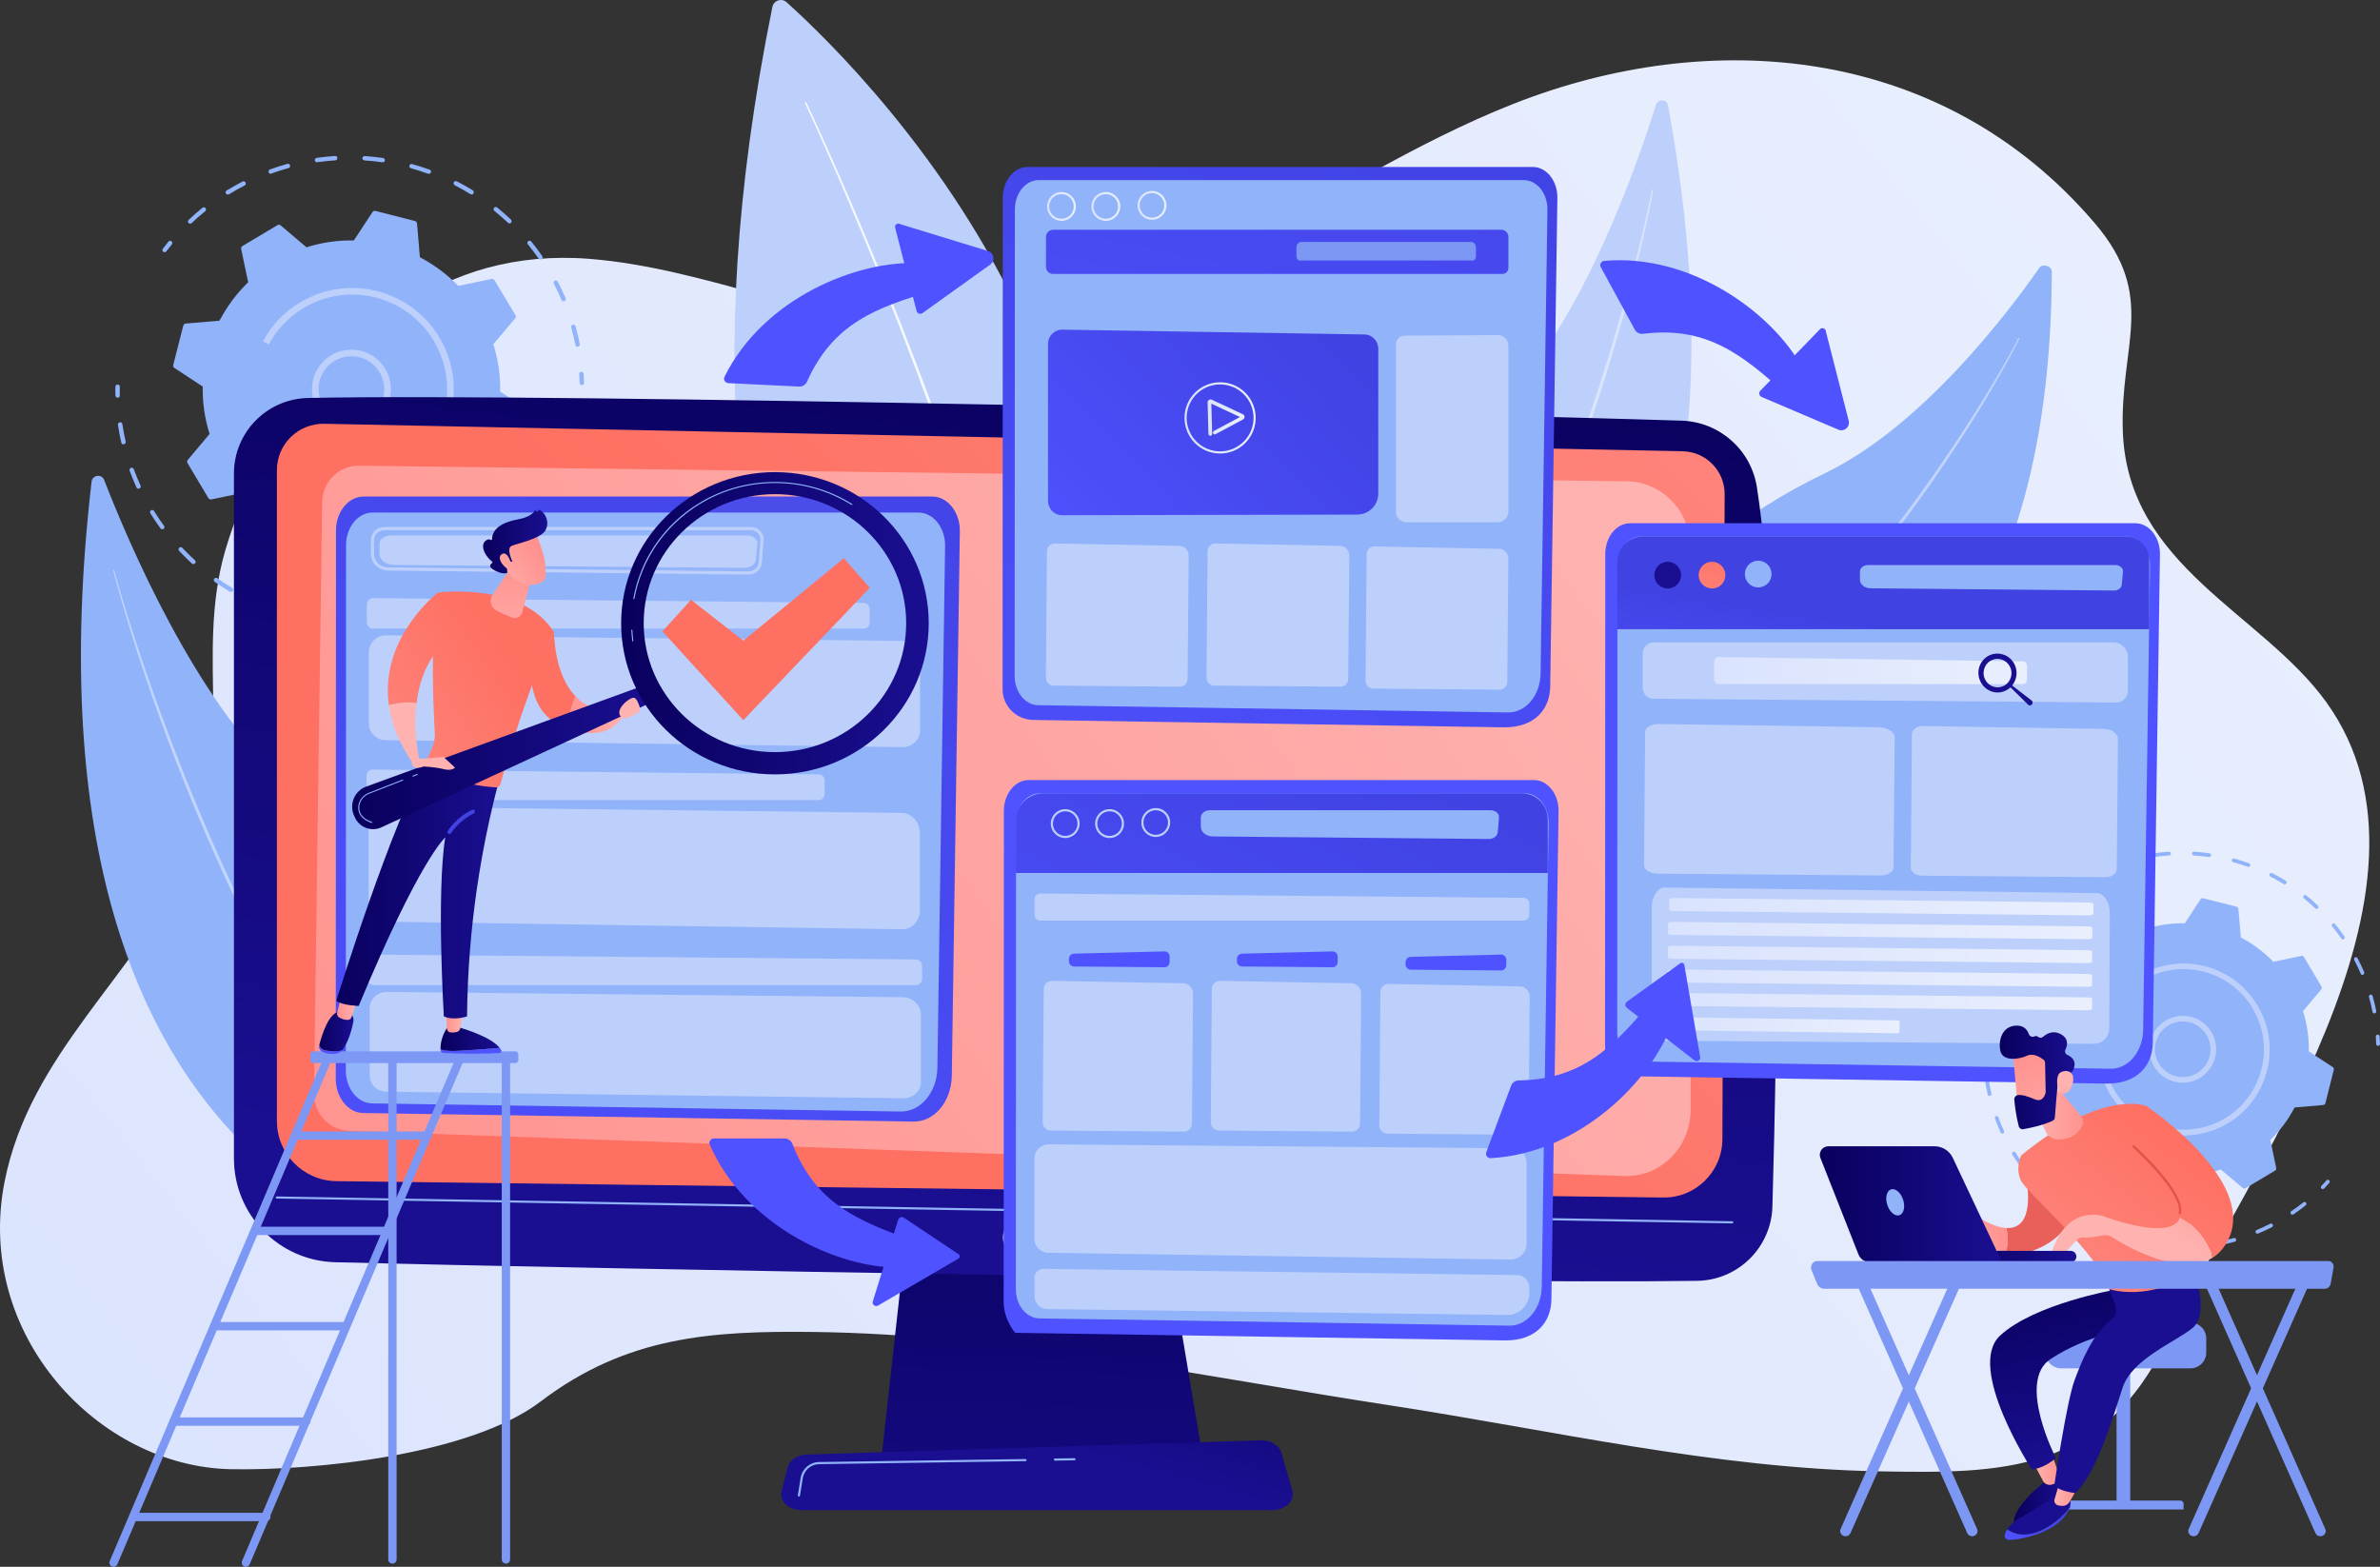 <svg width="360" height="237" viewBox="0 0 360 237" fill="none" xmlns="http://www.w3.org/2000/svg">
<rect x="0" y="0" width="360" height="237" fill="#333333" stroke="none"/>
<path d="M351.869 106.197C342.169 92.736 321.881 85.698 321.105 65.362C320.604 52.144 326.391 44.896 316.837 33.733C293.752 6.731 258.655 3.965 228.878 15.726C199.1 27.488 175.465 50.623 142.179 49.669C124.057 49.135 107.115 40.577 89.154 39.153C83.625 38.716 78.468 39.218 73.651 40.528C55.61 45.479 39.864 63.453 34.076 83.255C29.404 99.321 35.822 115.03 28.354 130.804C20.432 147.597 4.509 159.408 0.693 178.741C-3.881 201.941 14.936 221.841 34.885 222.229C47.591 222.472 71.097 220.11 81.782 211.988C94.796 202.087 107.697 201.294 123.022 201.472C152.17 201.828 181.398 208.154 210.222 212.57C234.924 216.356 259.286 222.1 284.279 222.553C302.627 222.892 318.195 222.957 327.879 202.491C339.437 178.013 372.206 134.444 351.869 106.197Z" fill="url(#paint0_linear)"/>
<path d="M306.216 141.158C306.152 141.158 306.103 141.142 306.039 141.094C305.909 140.997 305.893 140.819 305.99 140.689C306.216 140.382 306.459 140.091 306.701 139.783C306.798 139.654 306.976 139.638 307.106 139.751C307.219 139.848 307.251 140.026 307.138 140.155C306.895 140.447 306.669 140.738 306.443 141.045C306.394 141.126 306.297 141.158 306.216 141.158Z" fill="#91B3FA"/>
<path d="M359.142 153.292C359.013 153.292 358.9 153.195 358.868 153.066C358.722 152.322 358.544 151.561 358.334 150.817C358.286 150.671 358.383 150.51 358.528 150.461C358.674 150.413 358.835 150.51 358.884 150.655C359.094 151.399 359.288 152.176 359.433 152.936C359.466 153.082 359.369 153.244 359.207 153.276C359.191 153.292 359.159 153.292 359.142 153.292ZM357.348 147.468C357.235 147.468 357.138 147.403 357.089 147.29C356.782 146.594 356.459 145.883 356.103 145.203C356.039 145.057 356.087 144.896 356.216 144.815C356.362 144.734 356.523 144.799 356.604 144.928C356.96 145.624 357.3 146.336 357.607 147.047C357.671 147.193 357.607 147.355 357.461 147.42C357.413 147.452 357.38 147.468 357.348 147.468ZM354.39 142.113C354.293 142.113 354.212 142.064 354.163 141.984C353.727 141.353 353.258 140.738 352.773 140.139C352.676 140.026 352.692 139.832 352.805 139.735C352.918 139.638 353.112 139.654 353.209 139.767C353.694 140.366 354.179 140.997 354.616 141.644C354.713 141.773 354.681 141.951 354.551 142.032C354.503 142.097 354.438 142.113 354.39 142.113ZM309.496 137.502C309.416 137.502 309.351 137.47 309.286 137.421C309.173 137.308 309.189 137.13 309.302 137.017C309.868 136.483 310.466 135.965 311.064 135.464C311.194 135.367 311.372 135.383 311.469 135.512C311.566 135.642 311.549 135.82 311.42 135.917C310.822 136.402 310.24 136.903 309.69 137.437C309.626 137.486 309.561 137.502 309.496 137.502ZM350.413 137.486C350.348 137.486 350.267 137.454 350.219 137.405C349.669 136.871 349.087 136.37 348.489 135.884C348.36 135.787 348.343 135.609 348.44 135.48C348.537 135.35 348.715 135.334 348.845 135.431C349.459 135.917 350.041 136.45 350.607 136.984C350.72 137.098 350.72 137.276 350.623 137.389C350.558 137.454 350.494 137.486 350.413 137.486ZM314.33 133.781C314.233 133.781 314.136 133.732 314.088 133.652C314.007 133.522 314.039 133.344 314.185 133.263C314.847 132.859 315.542 132.454 316.238 132.098C316.383 132.034 316.545 132.082 316.626 132.228C316.69 132.373 316.642 132.535 316.496 132.616C315.817 132.972 315.138 133.344 314.492 133.749C314.443 133.765 314.379 133.781 314.33 133.781ZM345.579 133.765C345.531 133.765 345.482 133.749 345.434 133.716C344.787 133.312 344.108 132.94 343.429 132.584C343.283 132.519 343.235 132.341 343.3 132.196C343.364 132.05 343.542 132.001 343.688 132.066C344.383 132.422 345.078 132.81 345.741 133.215C345.87 133.296 345.919 133.474 345.838 133.603C345.757 133.716 345.676 133.765 345.579 133.765ZM319.826 131.128C319.713 131.128 319.6 131.063 319.568 130.934C319.519 130.788 319.584 130.626 319.73 130.578C320.457 130.319 321.217 130.076 321.977 129.866C322.122 129.817 322.284 129.914 322.332 130.06C322.381 130.206 322.284 130.367 322.138 130.416C321.395 130.626 320.667 130.853 319.94 131.112C319.891 131.112 319.859 131.128 319.826 131.128ZM340.083 131.128C340.05 131.128 340.018 131.128 339.986 131.112C339.258 130.853 338.531 130.61 337.787 130.416C337.642 130.367 337.545 130.222 337.593 130.06C337.642 129.914 337.787 129.817 337.949 129.866C338.708 130.076 339.452 130.319 340.196 130.578C340.341 130.626 340.422 130.788 340.374 130.934C340.309 131.047 340.196 131.128 340.083 131.128ZM334.166 129.639C334.15 129.639 334.133 129.639 334.117 129.639C333.358 129.526 332.582 129.445 331.822 129.397C331.66 129.38 331.547 129.251 331.563 129.089C331.579 128.927 331.709 128.814 331.87 128.83C332.646 128.879 333.438 128.96 334.214 129.073C334.376 129.089 334.473 129.235 334.457 129.397C334.424 129.542 334.295 129.639 334.166 129.639ZM325.743 129.639C325.598 129.639 325.485 129.542 325.468 129.397C325.452 129.235 325.549 129.105 325.711 129.073C326.487 128.96 327.263 128.879 328.055 128.83C328.217 128.83 328.346 128.944 328.362 129.089C328.378 129.251 328.249 129.38 328.104 129.397C327.344 129.445 326.568 129.526 325.808 129.639C325.776 129.639 325.759 129.639 325.743 129.639Z" fill="#91B3FA"/>
<path d="M359.71 158.195C359.565 158.195 359.435 158.082 359.419 157.92C359.403 157.548 359.387 157.175 359.371 156.803C359.354 156.641 359.484 156.512 359.629 156.496C359.791 156.496 359.92 156.609 359.936 156.755C359.969 157.127 359.985 157.515 360.001 157.904C360.001 158.049 359.872 158.195 359.71 158.195Z" fill="#91B3FA"/>
<path d="M351.334 179.858C351.269 179.858 351.188 179.826 351.14 179.777C351.026 179.664 351.026 179.486 351.14 179.373C351.398 179.097 351.657 178.822 351.899 178.547C351.996 178.434 352.19 178.418 352.304 178.531C352.417 178.628 352.433 178.822 352.32 178.936C352.061 179.211 351.802 179.502 351.544 179.777C351.479 179.826 351.398 179.858 351.334 179.858Z" fill="#91B3FA"/>
<path d="M329.994 188.902H329.735C329.574 188.902 329.461 188.773 329.461 188.611C329.461 188.449 329.59 188.336 329.751 188.336H330.01C330.673 188.336 331.352 188.32 332.031 188.271C332.193 188.271 332.322 188.385 332.338 188.53C332.354 188.692 332.225 188.821 332.079 188.838C331.368 188.886 330.673 188.902 329.994 188.902ZM326.017 188.643C326.001 188.643 325.985 188.643 325.985 188.643C325.225 188.546 324.465 188.401 323.705 188.255C323.56 188.223 323.463 188.077 323.495 187.915C323.528 187.77 323.673 187.673 323.835 187.705C324.578 187.867 325.322 187.996 326.066 188.093C326.227 188.109 326.324 188.255 326.308 188.417C326.276 188.546 326.163 188.643 326.017 188.643ZM335.717 188.352C335.587 188.352 335.458 188.255 335.442 188.126C335.41 187.98 335.507 187.818 335.668 187.786C336.412 187.64 337.156 187.462 337.883 187.268C338.029 187.22 338.19 187.317 338.239 187.462C338.287 187.608 338.19 187.77 338.045 187.818C337.301 188.029 336.541 188.207 335.798 188.352C335.749 188.352 335.733 188.352 335.717 188.352ZM320.181 187.252C320.149 187.252 320.117 187.252 320.084 187.236C319.357 186.977 318.629 186.702 317.934 186.395C317.789 186.33 317.724 186.168 317.789 186.022C317.853 185.877 318.015 185.812 318.16 185.877C318.856 186.184 319.567 186.459 320.278 186.702C320.424 186.75 320.504 186.912 320.456 187.058C320.408 187.171 320.294 187.252 320.181 187.252ZM341.456 186.605C341.343 186.605 341.246 186.54 341.197 186.427C341.132 186.281 341.197 186.12 341.343 186.055C342.038 185.764 342.733 185.44 343.396 185.1C343.541 185.036 343.703 185.084 343.784 185.23C343.848 185.375 343.8 185.537 343.654 185.618C342.975 185.974 342.264 186.298 341.553 186.589C341.537 186.589 341.488 186.605 341.456 186.605ZM314.733 184.728C314.685 184.728 314.636 184.712 314.588 184.696C313.925 184.308 313.278 183.887 312.648 183.434C312.518 183.337 312.486 183.175 312.583 183.046C312.68 182.916 312.842 182.884 312.971 182.981C313.585 183.418 314.232 183.822 314.879 184.21C315.008 184.291 315.057 184.469 314.976 184.599C314.927 184.663 314.83 184.728 314.733 184.728ZM346.726 183.725C346.629 183.725 346.548 183.677 346.5 183.596C346.419 183.466 346.451 183.288 346.58 183.207C347.211 182.787 347.825 182.334 348.407 181.865C348.536 181.768 348.714 181.784 348.811 181.913C348.908 182.043 348.892 182.221 348.763 182.318C348.165 182.803 347.534 183.256 346.904 183.693C346.839 183.709 346.791 183.725 346.726 183.725ZM309.916 181.137C309.851 181.137 309.786 181.104 309.722 181.056C309.156 180.538 308.606 179.988 308.073 179.438C307.96 179.325 307.976 179.147 308.089 179.033C308.202 178.92 308.38 178.936 308.493 179.05C309.01 179.6 309.56 180.133 310.11 180.651C310.223 180.764 310.239 180.942 310.126 181.056C310.061 181.12 309.997 181.137 309.916 181.137ZM305.907 176.671C305.826 176.671 305.729 176.639 305.68 176.558C305.325 176.073 304.985 175.555 304.646 175.053C304.565 174.908 304.468 174.778 304.387 174.633C304.306 174.503 304.338 174.325 304.484 174.245C304.613 174.164 304.791 174.196 304.872 174.342C304.953 174.471 305.034 174.617 305.131 174.746C305.454 175.248 305.793 175.749 306.133 176.218C306.23 176.348 306.198 176.526 306.068 176.607C306.036 176.655 305.971 176.671 305.907 176.671ZM302.883 171.478C302.77 171.478 302.673 171.413 302.625 171.316C302.301 170.621 302.01 169.893 301.752 169.181C301.703 169.035 301.768 168.873 301.913 168.825C302.059 168.776 302.221 168.841 302.269 168.987C302.528 169.698 302.819 170.394 303.126 171.09C303.191 171.235 303.126 171.397 302.98 171.462C302.964 171.478 302.916 171.478 302.883 171.478ZM300.944 165.783C300.814 165.783 300.701 165.702 300.669 165.557C300.491 164.812 300.345 164.036 300.232 163.276C300.216 163.114 300.313 162.984 300.475 162.952C300.62 162.936 300.766 163.033 300.798 163.195C300.911 163.939 301.057 164.699 301.218 165.427C301.251 165.573 301.154 165.735 301.008 165.767C300.992 165.783 300.976 165.783 300.944 165.783Z" fill="#91B3FA"/>
<path d="M300.202 159.813C300.056 159.813 299.927 159.683 299.911 159.538C299.894 159.166 299.894 158.777 299.911 158.389C299.911 158.227 300.04 158.114 300.202 158.114C300.363 158.114 300.476 158.243 300.476 158.405C300.476 158.777 300.476 159.149 300.476 159.522C300.493 159.683 300.379 159.813 300.202 159.813C300.218 159.813 300.218 159.813 300.202 159.813Z" fill="#91B3FA"/>
<path d="M307.332 155.623C307.3 155.769 307.348 155.93 307.477 156.011L311.115 158.39C311.082 160.428 311.357 162.467 312.004 164.473L309.207 167.789C309.11 167.903 309.094 168.064 309.175 168.21L311.842 172.691C311.923 172.821 312.069 172.886 312.214 172.853L316.466 171.963C317.921 173.468 319.586 174.698 321.38 175.636L321.752 179.972C321.768 180.117 321.865 180.247 322.027 180.295L327.087 181.573C327.232 181.606 327.394 181.557 327.475 181.428L329.851 177.788C331.888 177.82 333.925 177.545 335.93 176.898L339.244 179.697C339.357 179.794 339.519 179.81 339.664 179.729L344.142 177.06C344.271 176.979 344.336 176.833 344.304 176.688L343.415 172.433C344.918 170.977 346.147 169.31 347.084 167.514L351.417 167.142C351.562 167.126 351.692 167.029 351.74 166.867L353.017 161.803C353.05 161.658 353.001 161.496 352.872 161.415L349.234 159.037C349.267 156.998 348.992 154.96 348.345 152.954L351.126 149.653C351.223 149.54 351.239 149.378 351.158 149.233L348.491 144.751C348.41 144.622 348.264 144.557 348.119 144.589L343.867 145.479C342.412 143.975 340.747 142.745 338.953 141.807L338.581 137.471C338.565 137.325 338.468 137.196 338.306 137.147L333.246 135.869C333.101 135.837 332.939 135.885 332.858 136.015L330.482 139.655C328.445 139.623 326.408 139.898 324.403 140.545L321.089 137.746C320.976 137.649 320.814 137.633 320.669 137.713L316.191 140.383C316.062 140.464 315.997 140.609 316.029 140.755L316.918 145.01C315.415 146.466 314.186 148.132 313.249 149.928L308.932 150.3C308.787 150.317 308.658 150.414 308.609 150.575L307.332 155.623Z" fill="#91B3FA"/>
<path d="M330.159 163.776C328.801 163.776 327.54 163.242 326.586 162.288C325.633 161.333 325.115 160.055 325.115 158.712C325.115 157.353 325.649 156.091 326.603 155.137C328.575 153.163 331.776 153.163 333.748 155.137C334.702 156.091 335.219 157.369 335.219 158.712C335.219 160.071 334.686 161.333 333.732 162.288C332.778 163.259 331.517 163.776 330.159 163.776ZM330.159 154.506C329.044 154.506 327.977 154.943 327.185 155.735C326.392 156.528 325.956 157.58 325.956 158.712C325.956 159.829 326.392 160.896 327.185 161.689C327.977 162.482 329.027 162.919 330.159 162.919C331.275 162.919 332.342 162.482 333.134 161.689C333.926 160.896 334.362 159.845 334.362 158.712C334.362 157.596 333.926 156.528 333.134 155.735C332.342 154.943 331.291 154.506 330.159 154.506Z" fill="#BDD0FB"/>
<path d="M330.288 171.753C325.859 171.753 321.526 169.488 319.101 165.394C318.633 164.602 318.245 163.744 317.938 162.871L318.746 162.595C319.021 163.404 319.392 164.197 319.829 164.941C322.529 169.471 327.718 171.607 332.616 170.652C332.632 170.652 332.632 170.652 332.649 170.652C332.665 170.652 332.665 170.652 332.681 170.652C333.99 170.394 335.284 169.908 336.512 169.18C339.309 167.514 341.281 164.86 342.073 161.722C342.332 160.719 342.445 159.716 342.445 158.713C342.445 156.545 341.863 154.425 340.732 152.516C337.304 146.757 329.82 144.864 324.064 148.294C322.173 149.426 320.621 151.044 319.586 152.969L318.843 152.565C319.958 150.494 321.607 148.763 323.644 147.566C329.803 143.893 337.806 145.915 341.475 152.096C342.688 154.134 343.318 156.415 343.318 158.729C343.318 159.797 343.189 160.881 342.914 161.948C342.057 165.313 339.94 168.161 336.965 169.941C334.847 171.154 332.552 171.753 330.288 171.753Z" fill="#BDD0FB"/>
<path d="M24.894 38.15C24.829 38.15 24.749 38.133 24.7 38.085C24.555 37.972 24.522 37.761 24.635 37.616C24.91 37.26 25.185 36.904 25.476 36.548C25.589 36.402 25.799 36.386 25.945 36.499C26.09 36.612 26.107 36.823 25.993 36.968C25.719 37.308 25.444 37.664 25.169 38.004C25.088 38.101 24.991 38.15 24.894 38.15Z" fill="#91B3FA"/>
<path d="M87.36 52.467C87.198 52.467 87.069 52.354 87.036 52.192C86.858 51.302 86.648 50.413 86.406 49.539C86.357 49.361 86.454 49.183 86.632 49.118C86.81 49.07 86.988 49.167 87.052 49.345C87.311 50.235 87.521 51.141 87.699 52.047C87.731 52.225 87.618 52.403 87.44 52.435C87.408 52.467 87.392 52.467 87.36 52.467ZM85.242 45.575C85.112 45.575 84.983 45.494 84.935 45.365C84.579 44.54 84.191 43.715 83.771 42.906C83.69 42.744 83.754 42.534 83.916 42.453C84.078 42.372 84.288 42.437 84.369 42.598C84.789 43.423 85.193 44.265 85.565 45.106C85.63 45.268 85.565 45.478 85.387 45.543C85.323 45.575 85.274 45.575 85.242 45.575ZM81.75 39.266C81.637 39.266 81.54 39.217 81.475 39.12C80.958 38.376 80.408 37.648 79.842 36.952C79.729 36.806 79.745 36.596 79.891 36.483C80.036 36.37 80.246 36.386 80.36 36.531C80.942 37.243 81.507 37.987 82.025 38.748C82.138 38.894 82.089 39.104 81.944 39.217C81.879 39.249 81.815 39.266 81.75 39.266ZM28.758 33.83C28.677 33.83 28.58 33.797 28.515 33.733C28.386 33.603 28.402 33.393 28.531 33.263C29.194 32.632 29.905 32.018 30.617 31.435C30.762 31.322 30.972 31.338 31.085 31.484C31.199 31.629 31.183 31.84 31.037 31.953C30.326 32.519 29.647 33.118 28.984 33.749C28.919 33.797 28.838 33.83 28.758 33.83ZM77.062 33.797C76.981 33.797 76.9 33.765 76.835 33.7C76.173 33.085 75.494 32.471 74.782 31.904C74.637 31.791 74.621 31.581 74.734 31.435C74.847 31.29 75.057 31.273 75.203 31.387C75.914 31.969 76.625 32.584 77.288 33.215C77.417 33.344 77.434 33.555 77.304 33.684C77.24 33.765 77.143 33.797 77.062 33.797ZM34.464 29.429C34.351 29.429 34.238 29.381 34.173 29.267C34.076 29.105 34.125 28.911 34.286 28.814C35.078 28.329 35.887 27.876 36.695 27.455C36.857 27.374 37.067 27.439 37.148 27.601C37.229 27.763 37.164 27.973 37.002 28.054C36.194 28.474 35.402 28.911 34.626 29.397C34.593 29.413 34.529 29.429 34.464 29.429ZM71.339 29.413C71.274 29.413 71.226 29.397 71.161 29.364C70.401 28.895 69.593 28.442 68.785 28.021C68.623 27.941 68.558 27.73 68.639 27.569C68.72 27.407 68.93 27.342 69.092 27.423C69.916 27.844 70.725 28.297 71.501 28.782C71.662 28.879 71.711 29.089 71.614 29.235C71.565 29.364 71.452 29.413 71.339 29.413ZM40.947 26.29C40.817 26.29 40.688 26.209 40.64 26.064C40.575 25.886 40.672 25.692 40.834 25.627C41.707 25.32 42.596 25.029 43.469 24.786C43.647 24.737 43.824 24.834 43.873 25.012C43.921 25.19 43.824 25.368 43.647 25.417C42.773 25.66 41.901 25.934 41.06 26.242C41.028 26.29 40.995 26.29 40.947 26.29ZM64.856 26.29C64.824 26.29 64.776 26.29 64.743 26.274C63.886 25.967 63.014 25.692 62.157 25.449C61.979 25.401 61.882 25.223 61.93 25.045C61.979 24.867 62.157 24.77 62.334 24.818C63.224 25.061 64.113 25.352 64.986 25.66C65.163 25.724 65.244 25.918 65.18 26.08C65.131 26.209 65.002 26.29 64.856 26.29ZM57.873 24.543C57.856 24.543 57.84 24.543 57.824 24.543C56.935 24.414 56.014 24.317 55.124 24.268C54.947 24.252 54.801 24.09 54.817 23.912C54.833 23.734 54.995 23.589 55.173 23.605C56.094 23.669 57.016 23.767 57.937 23.896C58.115 23.928 58.245 24.09 58.228 24.268C58.18 24.43 58.034 24.543 57.873 24.543ZM47.947 24.543C47.785 24.543 47.639 24.43 47.623 24.252C47.591 24.074 47.72 23.896 47.914 23.88C48.82 23.75 49.757 23.653 50.679 23.589C50.873 23.589 51.018 23.718 51.034 23.896C51.051 24.074 50.905 24.236 50.727 24.252C49.822 24.317 48.917 24.398 48.028 24.527C47.979 24.543 47.963 24.543 47.947 24.543Z" fill="#91B3FA"/>
<path d="M88.022 58.243C87.844 58.243 87.698 58.098 87.682 57.92C87.666 57.483 87.65 57.03 87.617 56.593C87.601 56.415 87.747 56.253 87.925 56.237C88.102 56.237 88.264 56.366 88.28 56.544C88.313 56.997 88.329 57.45 88.345 57.887C88.361 58.081 88.216 58.243 88.022 58.243C88.038 58.243 88.022 58.243 88.022 58.243Z" fill="#91B3FA"/>
<path d="M78.146 83.822C78.065 83.822 77.984 83.789 77.919 83.724C77.79 83.595 77.79 83.385 77.919 83.255C78.226 82.932 78.534 82.608 78.825 82.284C78.954 82.155 79.164 82.139 79.293 82.252C79.423 82.382 79.439 82.592 79.326 82.721C79.035 83.045 78.711 83.385 78.404 83.708C78.307 83.789 78.226 83.822 78.146 83.822Z" fill="#91B3FA"/>
<path d="M52.941 94.5H52.634C52.456 94.5 52.295 94.354 52.311 94.16C52.311 93.982 52.456 93.837 52.65 93.837H52.941C53.733 93.837 54.526 93.804 55.318 93.756C55.496 93.756 55.657 93.885 55.673 94.063C55.69 94.241 55.544 94.403 55.366 94.419C54.574 94.467 53.75 94.5 52.941 94.5ZM48.269 94.192C48.253 94.192 48.237 94.192 48.221 94.192C47.316 94.079 46.426 93.917 45.537 93.723C45.359 93.691 45.246 93.513 45.279 93.319C45.311 93.141 45.489 93.028 45.683 93.06C46.556 93.238 47.445 93.4 48.318 93.513C48.496 93.545 48.625 93.707 48.609 93.885C48.577 94.063 48.431 94.192 48.269 94.192ZM59.699 93.837C59.537 93.837 59.408 93.723 59.375 93.561C59.343 93.383 59.456 93.206 59.634 93.173C60.507 92.995 61.38 92.785 62.237 92.558C62.415 92.51 62.593 92.607 62.641 92.785C62.69 92.963 62.593 93.141 62.415 93.189C61.542 93.432 60.653 93.642 59.763 93.82C59.747 93.837 59.731 93.837 59.699 93.837ZM41.383 92.542C41.35 92.542 41.302 92.542 41.269 92.526C40.413 92.235 39.556 91.895 38.731 91.539C38.57 91.458 38.489 91.264 38.553 91.102C38.634 90.941 38.828 90.86 38.99 90.924C39.798 91.28 40.639 91.604 41.48 91.895C41.657 91.96 41.738 92.154 41.69 92.316C41.641 92.461 41.512 92.542 41.383 92.542ZM66.489 91.766C66.359 91.766 66.23 91.685 66.181 91.555C66.117 91.377 66.198 91.183 66.359 91.118C67.184 90.779 67.992 90.391 68.784 89.986C68.946 89.905 69.156 89.97 69.237 90.132C69.318 90.293 69.253 90.504 69.091 90.585C68.283 91.005 67.442 91.394 66.618 91.733C66.569 91.766 66.521 91.766 66.489 91.766ZM34.949 89.549C34.884 89.549 34.835 89.533 34.771 89.501C33.995 89.031 33.219 88.546 32.475 88.012C32.33 87.899 32.281 87.705 32.394 87.543C32.507 87.397 32.701 87.349 32.863 87.462C33.591 87.98 34.35 88.465 35.11 88.918C35.272 89.015 35.32 89.226 35.223 89.371C35.175 89.501 35.062 89.549 34.949 89.549ZM72.712 88.384C72.599 88.384 72.502 88.336 72.438 88.239C72.341 88.093 72.373 87.883 72.518 87.769C73.246 87.268 73.973 86.734 74.668 86.184C74.814 86.071 75.024 86.087 75.137 86.233C75.251 86.378 75.234 86.588 75.089 86.702C74.377 87.268 73.65 87.818 72.89 88.32C72.842 88.352 72.777 88.384 72.712 88.384ZM29.258 85.327C29.177 85.327 29.096 85.294 29.032 85.246C28.369 84.631 27.706 83.984 27.092 83.32C26.962 83.191 26.979 82.981 27.108 82.851C27.237 82.722 27.448 82.738 27.577 82.868C28.191 83.515 28.822 84.146 29.484 84.744C29.614 84.874 29.63 85.084 29.5 85.213C29.436 85.294 29.339 85.327 29.258 85.327ZM24.538 80.052C24.441 80.052 24.327 80.004 24.263 79.907C23.842 79.324 23.438 78.726 23.05 78.127C22.953 77.965 22.84 77.804 22.743 77.642C22.646 77.48 22.695 77.286 22.856 77.189C23.018 77.092 23.212 77.14 23.309 77.302C23.406 77.464 23.503 77.626 23.616 77.787C23.988 78.386 24.392 78.968 24.812 79.535C24.925 79.68 24.893 79.891 24.732 80.004C24.667 80.02 24.602 80.052 24.538 80.052ZM20.949 73.921C20.819 73.921 20.706 73.856 20.642 73.727C20.27 72.901 19.914 72.044 19.607 71.203C19.542 71.025 19.639 70.831 19.801 70.766C19.979 70.701 20.173 70.798 20.237 70.96C20.544 71.801 20.884 72.626 21.256 73.435C21.337 73.597 21.256 73.808 21.094 73.872C21.046 73.921 20.997 73.921 20.949 73.921ZM18.669 67.207C18.524 67.207 18.378 67.11 18.346 66.948C18.136 66.058 17.974 65.168 17.845 64.262C17.812 64.084 17.942 63.906 18.12 63.874C18.297 63.842 18.475 63.971 18.508 64.149C18.637 65.022 18.799 65.912 19.009 66.786C19.057 66.964 18.944 67.142 18.75 67.191C18.718 67.207 18.702 67.207 18.669 67.207Z" fill="#91B3FA"/>
<path d="M17.797 60.152C17.619 60.152 17.474 60.007 17.457 59.829C17.441 59.376 17.441 58.923 17.457 58.486C17.457 58.308 17.619 58.162 17.797 58.162C17.975 58.162 18.136 58.324 18.12 58.502C18.12 58.939 18.12 59.392 18.12 59.829C18.136 60.007 17.991 60.152 17.797 60.152Z" fill="#91B3FA"/>
<path d="M26.204 55.203C26.155 55.38 26.236 55.559 26.381 55.656L30.665 58.471C30.617 60.865 30.956 63.292 31.7 65.638L28.402 69.569C28.289 69.698 28.273 69.909 28.37 70.054L31.522 75.345C31.619 75.507 31.797 75.571 31.975 75.539L37.002 74.487C38.716 76.267 40.688 77.707 42.806 78.823L43.243 83.936C43.259 84.114 43.388 84.259 43.566 84.308L49.531 85.829C49.709 85.877 49.887 85.796 49.984 85.65L52.797 81.363C55.189 81.412 57.614 81.072 59.958 80.328L63.87 83.644C64 83.758 64.21 83.774 64.356 83.677L69.642 80.522C69.803 80.425 69.868 80.247 69.836 80.069L68.785 75.037C70.563 73.323 72.002 71.349 73.118 69.229L78.226 68.793C78.404 68.776 78.549 68.647 78.598 68.469L80.117 62.499C80.166 62.321 80.085 62.143 79.94 62.046L75.656 59.231C75.704 56.837 75.365 54.41 74.621 52.064L77.935 48.149C78.048 48.019 78.064 47.809 77.967 47.663L74.799 42.389C74.702 42.227 74.524 42.163 74.346 42.195L69.319 43.247C67.605 41.467 65.633 40.027 63.515 38.911L63.078 33.798C63.062 33.62 62.933 33.475 62.755 33.426L56.79 31.905C56.612 31.857 56.434 31.938 56.337 32.083L53.524 36.371C51.132 36.322 48.707 36.662 46.363 37.406L42.45 34.09C42.321 33.976 42.111 33.96 41.965 34.057L36.679 37.212C36.517 37.309 36.453 37.487 36.485 37.665L37.536 42.697C35.758 44.411 34.319 46.385 33.203 48.505L28.095 48.941C27.917 48.958 27.772 49.087 27.723 49.265L26.204 55.203Z" fill="#91B3FA"/>
<path d="M53.153 64.828C51.552 64.828 50.049 64.197 48.933 63.081C47.802 61.948 47.188 60.46 47.188 58.858C47.188 57.256 47.818 55.768 48.933 54.636C51.261 52.306 55.044 52.306 57.372 54.636C58.504 55.768 59.118 57.256 59.118 58.858C59.118 60.46 58.488 61.948 57.372 63.081C56.24 64.213 54.737 64.828 53.153 64.828ZM53.153 53.891C51.827 53.891 50.582 54.409 49.645 55.347C48.707 56.286 48.19 57.531 48.19 58.858C48.19 60.185 48.707 61.43 49.645 62.369C50.582 63.307 51.827 63.825 53.153 63.825C54.478 63.825 55.723 63.307 56.661 62.369C57.598 61.43 58.116 60.185 58.116 58.858C58.116 57.531 57.598 56.286 56.661 55.347C55.723 54.409 54.478 53.891 53.153 53.891Z" fill="#BDD0FB"/>
<path d="M53.312 74.244C48.075 74.244 42.966 71.558 40.105 66.753C39.539 65.815 39.086 64.812 38.73 63.776L39.684 63.453C40.008 64.407 40.444 65.346 40.961 66.235C44.146 71.574 50.273 74.114 56.044 72.982C56.06 72.982 56.06 72.982 56.077 72.982C56.093 72.982 56.093 72.982 56.109 72.982C57.661 72.674 59.197 72.092 60.619 71.234C63.917 69.277 66.245 66.138 67.183 62.433C67.474 61.252 67.635 60.055 67.635 58.874C67.635 56.318 66.94 53.81 65.615 51.561C61.573 44.766 52.746 42.518 45.941 46.578C43.71 47.905 41.883 49.814 40.654 52.095L39.765 51.626C41.075 49.183 43.031 47.145 45.423 45.721C52.698 41.385 62.139 43.779 66.471 51.06C67.91 53.47 68.638 56.156 68.638 58.89C68.638 60.152 68.476 61.43 68.169 62.692C67.167 66.672 64.661 70.021 61.137 72.124C58.679 73.548 55.98 74.244 53.312 74.244Z" fill="#BDD0FB"/>
<path d="M13.853 72.852C13.966 71.833 15.389 71.639 15.761 72.61C19.35 81.88 29.567 105.937 42.839 117.942C64.469 137.486 80.846 171.024 70.079 190.276C70.095 190.276 0.921 184.371 13.853 72.852Z" fill="#91B3FA"/>
<path opacity="0.43" d="M17.297 86.264C17.345 86.523 17.426 86.782 17.491 87.057L17.717 87.85L18.17 89.436C18.477 90.487 18.8 91.539 19.123 92.59C19.77 94.694 20.465 96.781 21.16 98.868C22.551 103.042 24.038 107.183 25.59 111.293C28.71 119.511 32.105 127.633 35.904 135.56C36.373 136.563 36.874 137.534 37.343 138.521L38.07 139.993C38.313 140.479 38.571 140.98 38.814 141.466C39.315 142.436 39.816 143.423 40.317 144.394L41.869 147.306L42.257 148.034L42.661 148.746L43.47 150.186L44.278 151.626C44.553 152.095 44.828 152.58 45.118 153.049C45.684 153.988 46.234 154.942 46.8 155.881L48.546 158.68C48.691 158.906 48.837 159.149 48.982 159.375L49.435 160.071L50.34 161.446L51.245 162.821C51.553 163.274 51.876 163.727 52.183 164.18L53.121 165.539C53.444 165.992 53.735 166.445 54.075 166.882L56.031 169.535C58.698 173.03 61.511 176.395 64.55 179.582C64.582 179.615 64.582 179.663 64.55 179.695C64.518 179.728 64.469 179.728 64.437 179.695C61.365 176.541 58.488 173.208 55.772 169.729L53.783 167.092C53.444 166.656 53.137 166.203 52.814 165.75L51.86 164.407C51.536 163.954 51.213 163.517 50.906 163.048L49.984 161.673L49.063 160.297L48.61 159.618C48.465 159.391 48.319 159.149 48.174 158.922L46.428 156.123C45.846 155.185 45.296 154.23 44.73 153.292C44.456 152.823 44.165 152.354 43.89 151.868L43.082 150.428L42.273 148.989L41.869 148.277L41.481 147.549L39.913 144.637C39.396 143.666 38.895 142.679 38.393 141.708C38.151 141.223 37.892 140.738 37.634 140.236L36.906 138.748C36.421 137.761 35.92 136.774 35.467 135.771L34.061 132.778L32.703 129.769C32.25 128.765 31.814 127.746 31.377 126.743L30.715 125.222L30.068 123.702C28.354 119.641 26.738 115.548 25.202 111.422C23.666 107.297 22.211 103.139 20.853 98.948C20.174 96.845 19.528 94.758 18.897 92.639C18.59 91.587 18.283 90.519 17.976 89.468L17.539 87.882L17.329 87.09C17.264 86.815 17.184 86.556 17.135 86.281C17.119 86.232 17.151 86.2 17.2 86.184C17.248 86.184 17.281 86.2 17.297 86.248V86.264Z" fill="white"/>
<path d="M310.353 41.078C310.353 40.237 308.963 39.816 308.478 40.512C303.774 47.258 290.696 64.553 275.952 71.623C251.962 83.142 231.56 106.86 240.08 124.3C240.08 124.317 310.143 132.729 310.353 41.078Z" fill="#91B3FA"/>
<path opacity="0.43" d="M305.455 51.19C305.358 51.432 305.261 51.627 305.148 51.837L304.825 52.452C304.615 52.856 304.388 53.277 304.178 53.681C303.742 54.507 303.289 55.315 302.837 56.124C301.931 57.742 300.977 59.344 300.04 60.929C298.116 64.1 296.111 67.223 294.026 70.297C289.871 76.461 285.377 82.382 280.592 88.061C278.199 90.892 275.678 93.642 273.107 96.312L271.151 98.286C270.828 98.625 270.488 98.933 270.165 99.256L269.163 100.227L268.16 101.198C267.821 101.521 267.481 101.829 267.142 102.136C266.447 102.767 265.768 103.398 265.073 104.013C262.276 106.456 259.366 108.785 256.375 110.97C253.352 113.121 250.216 115.111 246.967 116.939C246.934 116.956 246.886 116.939 246.853 116.907C246.837 116.875 246.837 116.826 246.886 116.794C250.087 114.933 253.174 112.895 256.165 110.694C259.123 108.478 262.001 106.148 264.765 103.673C267.514 101.198 270.197 98.641 272.768 95.972C275.338 93.303 277.811 90.552 280.22 87.737C282.613 84.906 284.941 82.026 287.188 79.082L288.853 76.865L290.486 74.616C291.569 73.112 292.636 71.607 293.687 70.07C295.788 67.013 297.809 63.906 299.765 60.768C300.735 59.182 301.705 57.613 302.626 55.995C303.095 55.186 303.548 54.393 304.001 53.584C304.227 53.18 304.453 52.775 304.663 52.371L304.987 51.756C305.084 51.546 305.197 51.336 305.278 51.141L305.294 51.125C305.31 51.077 305.358 51.06 305.391 51.077C305.455 51.109 305.472 51.157 305.455 51.19Z" fill="white"/>
<path d="M252.302 15.937C252.124 14.982 250.782 14.901 250.491 15.823C247.695 24.786 239.612 48.035 227.875 60.153C208.783 79.89 195.494 112.458 206.827 129.866C206.827 129.866 271.475 119.948 252.302 15.937Z" fill="#BDD0FB"/>
<path opacity="0.43" d="M250.054 28.766C250.022 29.041 249.973 29.284 249.925 29.543L249.779 30.303L249.472 31.824C249.262 32.843 249.036 33.846 248.809 34.866C248.357 36.888 247.872 38.91 247.37 40.916C246.368 44.945 245.253 48.941 244.073 52.921C242.909 56.901 241.631 60.848 240.274 64.78L239.772 66.252L239.255 67.724C238.899 68.695 238.56 69.682 238.204 70.653L237.121 73.565L235.99 76.461C235.618 77.431 235.214 78.386 234.826 79.34L234.227 80.78C234.033 81.266 233.823 81.735 233.613 82.204C233.193 83.159 232.789 84.113 232.368 85.052L231.075 87.883L230.752 88.595L230.412 89.29L229.733 90.698L229.054 92.105C228.828 92.575 228.585 93.028 228.359 93.497C227.89 94.419 227.421 95.357 226.937 96.263L225.465 98.997C225.336 99.224 225.223 99.45 225.094 99.677L224.706 100.356L223.93 101.699L223.154 103.042C222.895 103.495 222.62 103.932 222.345 104.369L221.537 105.695C221.262 106.132 221.004 106.585 220.713 107.022L219.015 109.627C216.687 113.056 214.181 116.373 211.482 119.528C211.449 119.56 211.401 119.56 211.369 119.544C211.336 119.512 211.336 119.463 211.352 119.431C214.004 116.244 216.445 112.895 218.724 109.449L220.405 106.844C220.696 106.407 220.939 105.954 221.214 105.517L222.006 104.191C222.265 103.754 222.539 103.301 222.798 102.864L223.558 101.505L224.318 100.146L224.706 99.466C224.835 99.24 224.948 99.013 225.077 98.787L226.532 96.053C227.017 95.131 227.47 94.209 227.939 93.286C228.165 92.817 228.408 92.364 228.634 91.895L229.297 90.487L229.96 89.08L230.299 88.384L230.622 87.672L231.899 84.841C232.32 83.903 232.724 82.932 233.128 81.994C233.338 81.525 233.548 81.039 233.742 80.57L234.324 79.13C234.712 78.176 235.117 77.221 235.488 76.25C238.56 68.549 241.243 60.703 243.652 52.775C244.848 48.812 245.98 44.816 247.031 40.819C247.564 38.813 248.066 36.807 248.551 34.785C248.793 33.782 249.019 32.763 249.246 31.759L249.569 30.239L249.731 29.478C249.779 29.219 249.828 28.96 249.86 28.734V28.718C249.86 28.669 249.908 28.637 249.957 28.653C250.022 28.686 250.054 28.734 250.054 28.766Z" fill="white"/>
<path d="M118.981 0.341C130.458 10.63 194.767 73.241 146.899 144.2C146.899 144.2 93.955 113.882 116.83 1.052C117.041 0.049 118.237 -0.339 118.981 0.341Z" fill="#BDD0FB"/>
<path opacity="0.86" d="M122.003 15.548C124.088 20.014 126.093 24.511 128.049 29.025C130.005 33.539 131.912 38.085 133.755 42.647C135.598 47.21 137.393 51.804 139.139 56.399C140.885 61.01 142.55 65.637 144.15 70.296C147.351 79.615 150.277 89.031 152.702 98.576C153.931 103.349 154.965 108.17 155.838 113.024C156.695 117.877 157.358 122.78 157.633 127.714C157.649 127.892 157.503 128.038 157.326 128.054C157.148 128.07 157.002 127.924 156.986 127.746C156.727 122.844 156.081 117.975 155.24 113.121C154.399 108.284 153.365 103.462 152.169 98.706C149.792 89.16 146.898 79.745 143.73 70.426C142.129 65.766 140.481 61.139 138.767 56.529C137.037 51.918 135.259 47.339 133.432 42.761C131.605 38.198 129.714 33.652 127.774 29.122C125.834 24.592 123.846 20.094 121.776 15.629C121.744 15.564 121.776 15.483 121.841 15.451C121.89 15.451 121.97 15.483 122.003 15.548Z" fill="white"/>
<path d="M137.492 183.077L133.305 220.724H181.981L175.644 183.077H137.492Z" fill="url(#paint1_linear)"/>
<path d="M35.385 71.623V175.214C35.385 183.74 42.175 190.697 50.678 190.924C88.49 191.894 220.713 194.272 256.714 193.739C262.906 193.641 267.917 188.691 268.095 182.511C268.79 158.437 269.922 100.566 265.751 73.71C264.878 68.048 260.093 63.825 254.386 63.631C222.701 62.612 82.525 59.392 46.556 60.201C40.348 60.347 35.385 65.41 35.385 71.623Z" fill="url(#paint2_linear)"/>
<path d="M41.884 71.122V169.552C41.884 174.535 45.877 178.58 50.84 178.661L251.542 181.136C256.472 181.217 260.514 177.237 260.53 172.303L260.869 74.763C260.886 71.236 258.073 68.34 254.548 68.259L49.078 64.101C45.133 64.004 41.884 67.175 41.884 71.122Z" fill="url(#paint3_linear)"/>
<path d="M262.034 185.051L41.869 181.297C41.772 181.297 41.707 181.217 41.707 181.136C41.707 181.039 41.772 180.974 41.869 180.974L262.018 184.728C262.115 184.728 262.18 184.809 262.18 184.89C262.196 184.97 262.131 185.051 262.034 185.051Z" fill="#91B3FA"/>
<path opacity="0.65" d="M154.141 189.63C152.783 189.63 151.684 188.53 151.684 187.171C151.684 185.811 152.783 184.711 154.141 184.711C155.499 184.711 156.598 185.811 156.598 187.171C156.582 188.53 155.483 189.63 154.141 189.63ZM154.141 185.051C152.961 185.051 152.007 186.006 152.007 187.187C152.007 188.368 152.961 189.323 154.141 189.323C155.321 189.323 156.275 188.368 156.275 187.187C156.275 186.006 155.305 185.051 154.141 185.051Z" fill="white"/>
<path d="M192.474 228.425H121.23C119.29 228.425 117.835 227.05 118.223 225.562L119.145 221.938C119.419 220.854 120.616 220.045 122.038 220.013L190.712 217.861C192.199 217.812 193.508 218.605 193.832 219.737L195.481 225.497C195.901 227.018 194.43 228.425 192.474 228.425Z" fill="url(#paint4_linear)"/>
<path d="M159.574 220.935C159.493 220.935 159.412 220.87 159.412 220.773C159.412 220.676 159.477 220.611 159.574 220.611L162.516 220.563C162.597 220.563 162.678 220.627 162.678 220.725C162.678 220.822 162.613 220.886 162.516 220.886L159.574 220.935Z" fill="#91B3FA"/>
<path d="M120.842 226.371C120.826 226.371 120.826 226.371 120.81 226.371C120.729 226.355 120.664 226.274 120.68 226.194L121.101 223.556C121.327 222.181 122.491 221.161 123.897 221.145L155.114 220.692C155.195 220.692 155.276 220.757 155.276 220.854C155.276 220.951 155.211 221.016 155.114 221.016L123.897 221.469C122.652 221.485 121.618 222.391 121.424 223.621L121.004 226.258C120.987 226.307 120.923 226.371 120.842 226.371Z" fill="#91B3FA"/>
<path d="M246.046 72.804L54.252 70.442C51.229 70.41 48.772 72.885 48.724 75.975L47.495 165.361C47.446 168.419 49.807 170.943 52.797 171.056L245.675 177.884C248.358 177.981 250.88 176.961 252.804 175.036C254.728 173.127 255.73 170.49 255.73 167.74V82.932C255.73 77.383 251.462 72.869 246.046 72.804Z" fill="url(#paint5_linear)"/>
<path d="M55.01 75.102H140.998C143.342 75.102 145.233 77.48 145.185 80.376L143.972 162.724C143.908 166.607 141.337 169.697 138.201 169.649L54.929 168.355C52.634 168.322 50.791 166.009 50.791 163.177L50.823 80.279C50.807 77.415 52.699 75.102 55.01 75.102Z" fill="url(#paint6_linear)"/>
<path d="M56.369 77.529H138.929C141.176 77.529 142.987 79.81 142.955 82.576L141.791 161.495C141.742 165.216 139.253 168.177 136.246 168.128L56.288 166.899C54.09 166.867 52.312 164.65 52.312 161.932L52.344 82.479C52.344 79.745 54.138 77.529 56.369 77.529Z" fill="#91B3FA"/>
<path d="M113.21 86.913H113.194L58.666 86.299C57.259 86.282 56.111 85.166 56.111 83.807V81.671C56.111 81.153 56.322 80.652 56.709 80.279C57.097 79.907 57.599 79.713 58.148 79.713H113.582C114.131 79.713 114.649 79.94 115.02 80.328C115.376 80.7 115.538 81.186 115.505 81.687L115.247 85.085C115.15 86.121 114.277 86.913 113.21 86.913ZM58.132 80.198C57.712 80.198 57.324 80.36 57.033 80.635C56.742 80.91 56.58 81.283 56.58 81.671V83.807C56.58 84.891 57.518 85.797 58.666 85.813L113.194 86.428C114.018 86.428 114.697 85.846 114.762 85.069L115.02 81.671C115.053 81.299 114.923 80.943 114.665 80.668C114.39 80.376 114.002 80.198 113.582 80.198H58.132Z" fill="#BDD0FB"/>
<path d="M112.547 85.894L59.651 85.457C58.407 85.441 57.404 84.713 57.404 83.823V82.254C57.404 81.558 58.18 80.992 59.15 80.992H112.935C113.889 80.992 114.632 81.574 114.568 82.254L114.309 84.746C114.228 85.393 113.468 85.911 112.547 85.894Z" fill="#BDD0FB"/>
<path d="M130.655 95.083H56.372C55.887 95.083 55.482 94.646 55.482 94.096V91.458C55.482 90.908 55.887 90.471 56.388 90.471L130.671 91.2C131.156 91.2 131.56 91.636 131.56 92.187V94.096C131.544 94.646 131.156 95.083 130.655 95.083Z" fill="#BDD0FB"/>
<path d="M136.539 113.008L58.295 111.956C56.904 111.94 55.789 110.808 55.789 109.416V98.674C55.789 97.234 56.953 96.085 58.392 96.101L136.393 96.942C137.929 96.959 139.174 98.204 139.174 99.758V110.419C139.174 111.859 137.994 113.04 136.539 113.008Z" fill="#BDD0FB"/>
<path d="M123.896 121.017H56.258C55.805 121.017 55.449 120.58 55.449 120.03V117.392C55.449 116.842 55.821 116.405 56.274 116.405L123.929 117.133C124.381 117.133 124.737 117.57 124.737 118.12V120.03C124.721 120.58 124.349 121.017 123.896 121.017Z" fill="#BDD0FB"/>
<path d="M136.505 140.56L58.262 139.412C56.871 139.395 55.756 138.15 55.756 136.629V124.851C55.756 123.282 56.92 122.02 58.359 122.036L136.36 122.958C137.896 122.974 139.14 124.349 139.14 126.032V137.713C139.14 139.298 137.96 140.576 136.505 140.56Z" fill="#BDD0FB"/>
<path d="M138.51 149.006H56.58C56.03 149.006 55.594 148.569 55.594 148.019V145.381C55.594 144.831 56.046 144.394 56.58 144.394L138.51 145.122C139.043 145.122 139.479 145.559 139.479 146.109V148.019C139.496 148.569 139.043 149.006 138.51 149.006Z" fill="#BDD0FB"/>
<path d="M136.667 166.122L58.424 165.135C57.033 165.119 55.918 164.035 55.918 162.708V152.483C55.918 151.124 57.082 150.024 58.521 150.04L136.522 150.833C138.058 150.849 139.303 152.047 139.303 153.503V163.647C139.303 165.022 138.106 166.138 136.667 166.122Z" fill="#BDD0FB"/>
<path d="M155.597 117.991H232.03C234.116 117.991 235.797 120.127 235.749 122.715L234.666 196.554C234.617 200.032 232.321 202.799 227.617 202.75L153.593 201.602C153.463 201.569 151.814 199.499 151.814 196.959L151.847 122.634C151.863 120.078 153.528 117.991 155.597 117.991Z" fill="url(#paint7_linear)"/>
<path d="M157.276 119.998H230.67C232.675 119.998 234.275 122.02 234.243 124.479L233.208 194.629C233.16 197.93 230.961 200.567 228.278 200.518L157.196 199.418C155.24 199.386 153.655 197.428 153.655 195.001L153.688 124.382C153.704 121.971 155.304 119.998 157.276 119.998Z" fill="#91B3FA"/>
<path d="M234.13 132.051H153.655V124.188C153.655 121.874 155.531 119.998 157.842 119.998H230.169C232.352 119.998 234.114 121.761 234.114 123.945V132.051H234.13Z" fill="url(#paint8_linear)"/>
<path d="M225.158 126.907L183.417 126.518C182.431 126.502 181.639 125.855 181.639 125.062V123.671C181.639 123.056 182.253 122.554 183.013 122.554H225.465C226.209 122.554 226.807 123.072 226.742 123.671L226.548 125.887C226.5 126.47 225.885 126.923 225.158 126.907Z" fill="#91B3FA"/>
<path d="M230.429 139.25H157.358C156.873 139.25 156.485 138.862 156.485 138.376V136.03C156.485 135.545 156.89 135.156 157.374 135.156L230.445 135.804C230.93 135.804 231.318 136.192 231.318 136.677V138.376C231.318 138.862 230.914 139.25 230.429 139.25Z" fill="#BDD0FB"/>
<path d="M174.818 126.599C173.622 126.599 172.636 125.628 172.636 124.415C172.636 123.217 173.606 122.23 174.818 122.23C176.031 122.23 177.001 123.201 177.001 124.415C177.001 125.612 176.014 126.599 174.818 126.599ZM174.818 122.554C173.8 122.554 172.959 123.379 172.959 124.415C172.959 125.45 173.784 126.275 174.818 126.275C175.853 126.275 176.677 125.45 176.677 124.415C176.677 123.379 175.837 122.554 174.818 122.554Z" fill="#BDD0FB"/>
<path d="M167.834 126.761C166.637 126.761 165.651 125.79 165.651 124.576C165.651 123.379 166.621 122.392 167.834 122.392C169.046 122.392 170.016 123.363 170.016 124.576C170.016 125.774 169.046 126.761 167.834 126.761ZM167.834 122.716C166.815 122.716 165.975 123.541 165.975 124.576C165.975 125.612 166.799 126.437 167.834 126.437C168.868 126.437 169.693 125.612 169.693 124.576C169.693 123.541 168.868 122.716 167.834 122.716Z" fill="#BDD0FB"/>
<path d="M161.125 126.761C159.929 126.761 158.942 125.79 158.942 124.576C158.942 123.379 159.912 122.392 161.125 122.392C162.321 122.392 163.307 123.363 163.307 124.576C163.307 125.774 162.337 126.761 161.125 126.761ZM161.125 122.716C160.106 122.716 159.266 123.541 159.266 124.576C159.266 125.612 160.09 126.437 161.125 126.437C162.159 126.437 162.984 125.612 162.984 124.576C162.984 123.541 162.159 122.716 161.125 122.716Z" fill="#BDD0FB"/>
<path d="M201.539 146.304L187.879 146.19C187.458 146.19 187.103 145.834 187.103 145.414V145.025C187.103 144.605 187.442 144.265 187.862 144.249L201.539 143.909C201.975 143.893 202.331 144.249 202.331 144.686V145.527C202.331 145.964 201.975 146.32 201.539 146.304Z" fill="url(#paint9_linear)"/>
<path d="M204.497 171.17L184.37 171.008C183.691 171.008 183.142 170.442 183.142 169.763L183.303 149.588C183.303 148.925 183.853 148.375 184.516 148.358L204.384 148.731C205.224 148.747 205.903 149.442 205.887 150.284L205.726 169.941C205.726 170.62 205.176 171.17 204.497 171.17Z" fill="#BDD0FB"/>
<path d="M176.127 146.304L162.466 146.19C162.046 146.19 161.69 145.834 161.69 145.414V145.025C161.69 144.605 162.03 144.265 162.45 144.249L176.127 143.909C176.563 143.893 176.919 144.249 176.919 144.686V145.527C176.903 145.964 176.547 146.32 176.127 146.304Z" fill="url(#paint10_linear)"/>
<path d="M179.067 171.17L158.941 171.008C158.262 171.008 157.712 170.442 157.712 169.763L157.874 149.588C157.874 148.925 158.423 148.375 159.086 148.358L178.954 148.731C179.795 148.747 180.474 149.442 180.458 150.284L180.296 169.941C180.296 170.62 179.746 171.17 179.067 171.17Z" fill="#BDD0FB"/>
<path d="M227.049 146.789L213.388 146.676C212.968 146.676 212.612 146.32 212.612 145.899V145.511C212.612 145.09 212.952 144.75 213.372 144.734L227.049 144.394C227.485 144.378 227.841 144.734 227.841 145.171V146.012C227.824 146.449 227.469 146.789 227.049 146.789Z" fill="url(#paint11_linear)"/>
<path d="M229.991 171.639L209.864 171.477C209.185 171.477 208.636 170.911 208.636 170.232L208.797 150.057C208.797 149.394 209.347 148.844 210.01 148.827L229.878 149.199C230.719 149.216 231.398 149.911 231.381 150.753L231.22 170.409C231.22 171.105 230.67 171.655 229.991 171.639Z" fill="#BDD0FB"/>
<path d="M230.913 188.092C230.913 189.451 229.813 190.535 228.455 190.519L158.569 189.5C157.405 189.484 156.468 188.529 156.468 187.364V175.231C156.468 174.049 157.438 173.095 158.618 173.095L228.795 173.694C229.943 173.71 230.88 174.616 230.913 175.764V188.092Z" fill="#BDD0FB"/>
<path d="M227.956 198.901L158.409 198.011C157.342 197.995 156.485 197.137 156.485 196.069V193.238C156.485 192.509 157.083 191.927 157.811 191.927L229.475 192.865C230.494 192.882 231.318 193.707 231.318 194.726V195.568C231.318 197.428 229.798 198.933 227.956 198.901Z" fill="#BDD0FB"/>
<path d="M76.528 236.515C76.172 236.515 75.897 236.223 75.897 235.884V160.104C75.897 159.748 76.188 159.473 76.528 159.473C76.884 159.473 77.158 159.764 77.158 160.104V235.884C77.158 236.24 76.884 236.515 76.528 236.515Z" fill="#7D97F4"/>
<path d="M59.36 236.515C59.004 236.515 58.73 236.223 58.73 235.884V160.104C58.73 159.748 59.02 159.473 59.36 159.473C59.716 159.473 59.99 159.764 59.99 160.104V235.884C59.99 236.24 59.716 236.515 59.36 236.515Z" fill="#7D97F4"/>
<path d="M17.182 237C17.101 237 17.02 236.984 16.939 236.951C16.616 236.822 16.47 236.45 16.6 236.126L48.996 159.845C49.126 159.521 49.514 159.375 49.821 159.505C50.144 159.634 50.29 160.006 50.16 160.33L17.764 236.595C17.651 236.854 17.424 237 17.182 237Z" fill="#7D97F4"/>
<path d="M37.194 237C37.114 237 37.033 236.984 36.952 236.951C36.629 236.822 36.483 236.45 36.612 236.126L69.009 159.845C69.138 159.521 69.526 159.375 69.834 159.505C70.157 159.634 70.302 160.006 70.173 160.33L37.776 236.595C37.663 236.854 37.437 237 37.194 237Z" fill="#7D97F4"/>
<path d="M77.95 160.799H47.396C47.137 160.799 46.943 160.589 46.943 160.346V159.473C46.943 159.214 47.154 159.02 47.396 159.02H77.95C78.209 159.02 78.403 159.23 78.403 159.473V160.346C78.403 160.589 78.209 160.799 77.95 160.799Z" fill="#7D97F4"/>
<path d="M64.693 172.399H44.615C44.259 172.399 43.984 172.108 43.984 171.768C43.984 171.412 44.275 171.137 44.615 171.137H64.693C65.049 171.137 65.324 171.428 65.324 171.768C65.324 172.108 65.049 172.399 64.693 172.399Z" fill="#7D97F4"/>
<path d="M58.533 185.552H38.455V186.815H58.533V185.552Z" fill="#7D97F4"/>
<path d="M52.586 199.967H32.508V201.229H52.586V199.967Z" fill="#7D97F4"/>
<path d="M46.314 215.661H26.252C25.896 215.661 25.621 215.37 25.621 215.03C25.621 214.69 25.912 214.399 26.252 214.399H46.33C46.685 214.399 46.96 214.69 46.96 215.03C46.96 215.37 46.669 215.661 46.314 215.661Z" fill="#7D97F4"/>
<path d="M40.283 230.092H20.205C19.849 230.092 19.574 229.801 19.574 229.461C19.574 229.105 19.865 228.83 20.205 228.83H40.283C40.639 228.83 40.913 229.121 40.913 229.461C40.913 229.801 40.622 230.092 40.283 230.092Z" fill="#7D97F4"/>
<path d="M75.589 158.502C74.004 158.632 71.272 158.858 69.106 158.955C67.813 159.02 67.053 158.891 66.633 158.713C66.633 158.761 66.633 158.81 66.633 158.842C66.649 159.069 66.827 159.247 67.053 159.263C71.143 159.489 74.376 159.344 75.54 159.279C75.783 159.263 75.928 159.004 75.799 158.793C75.734 158.696 75.67 158.599 75.589 158.502Z" fill="url(#paint12_linear)"/>
<path d="M69.107 158.955C71.274 158.858 74.006 158.632 75.59 158.502C74.038 156.593 69.107 155.315 69.107 155.315H67.717C66.763 156.69 66.618 158.017 66.634 158.713C67.054 158.891 67.814 159.02 69.107 158.955Z" fill="url(#paint13_linear)"/>
<path d="M67.475 153.033L67.604 155.606C67.62 155.881 67.83 156.124 68.105 156.156C68.38 156.189 68.752 156.205 69.156 156.075C69.398 155.994 69.576 155.784 69.625 155.541L70.077 153.033H67.475Z" fill="url(#paint14_linear)"/>
<path d="M49.404 158.939C48.725 158.842 48.401 158.486 48.272 158.114C48.272 158.114 48.272 158.114 48.272 158.13C48.175 158.535 48.401 158.956 48.87 159.15C49.436 159.393 50.05 159.425 50.535 159.409C51.053 159.393 51.522 159.182 51.78 158.826C51.263 159.069 50.551 159.101 49.404 158.939Z" fill="url(#paint15_linear)"/>
<path d="M52.637 153.017H51.489C49.743 152.985 48.644 156.674 48.288 158.098C48.417 158.486 48.725 158.842 49.42 158.923C50.568 159.085 51.279 159.053 51.796 158.794C52.734 157.548 53.203 155.736 53.429 154.668C53.688 153.47 52.637 153.017 52.637 153.017Z" fill="url(#paint16_linear)"/>
<path d="M51.633 150.623L51.003 153.163C50.922 153.471 51.067 153.794 51.358 153.94C51.714 154.118 52.215 154.312 52.684 154.263C52.894 154.231 53.088 154.085 53.153 153.875L54.09 151.205L51.633 150.623Z" fill="url(#paint17_linear)"/>
<path d="M50.873 151.367C51.665 152.079 54.252 152.16 54.252 152.16C63.547 129.85 67.346 126.679 67.346 126.679C66.004 135.108 67.136 153.745 67.136 153.745C68.672 154.425 70.644 153.745 70.644 153.745C70.773 139.961 72.891 127.924 75.381 118.444C69.108 118.298 65.762 116.147 64.679 115.289C59.425 123.734 50.873 151.367 50.873 151.367Z" fill="url(#paint18_linear)"/>
<path d="M66.264 89.63C65.067 95.568 65.504 106.181 65.779 111.035C65.859 112.394 64.906 114.287 64.146 115.565C64.033 115.759 64.097 116.018 64.308 116.131C65.585 116.794 69.95 118.833 74.993 119.092C75.333 119.108 75.624 118.881 75.721 118.558C79.471 104.563 83.804 95.633 83.804 95.633C79.002 87.964 66.264 89.63 66.264 89.63Z" fill="url(#paint19_linear)"/>
<path d="M67.978 126.145C67.929 126.145 67.865 126.129 67.816 126.097C67.671 126.016 67.638 125.822 67.719 125.692C67.768 125.611 68.964 123.67 71.405 122.488C71.55 122.424 71.728 122.472 71.809 122.634C71.874 122.78 71.825 122.958 71.664 123.039C69.4 124.139 68.236 126 68.236 126.016C68.172 126.097 68.075 126.145 67.978 126.145Z" fill="url(#paint20_linear)"/>
<path d="M58.812 106.65C59.2 109.416 60.316 112.425 62.579 115.629L63.436 114.933C63.436 114.933 62.45 110.905 63.016 106.342C61.609 106.083 59.96 106.358 58.812 106.65Z" fill="url(#paint21_linear)"/>
<path d="M67.591 96.943L66.265 89.615C66.265 89.615 57.39 96.393 58.813 106.65C59.977 106.359 61.626 106.084 63.016 106.343C63.404 103.059 64.616 99.5 67.591 96.943Z" fill="url(#paint22_linear)"/>
<path d="M83.804 95.632L80.377 103.01C80.927 107.459 83.319 109.384 85.906 110.128C86.067 108.09 86.585 106.456 87.053 105.323C83.756 101.926 83.804 95.632 83.804 95.632Z" fill="url(#paint23_linear)"/>
<path d="M87.054 105.323C86.585 106.456 86.068 108.106 85.906 110.129C92.793 112.798 94.604 107.621 94.604 107.621L93.326 107.394C90.465 107.702 88.444 106.779 87.054 105.323Z" fill="url(#paint24_linear)"/>
<path d="M80.65 86.524L79.001 92.607C78.823 93.286 78.079 93.658 77.416 93.4C76.705 93.108 75.816 92.736 75.04 92.316C74.215 91.863 73.957 90.811 74.474 90.018L77.917 84.89L80.65 86.524Z" fill="url(#paint25_linear)"/>
<path d="M97.755 103.544L55.4 118.978C53.622 119.625 52.781 121.647 53.557 123.379L53.686 123.654C54.382 125.174 56.176 125.838 57.696 125.142L98.822 106.1L97.755 103.544Z" fill="url(#paint26_linear)"/>
<g opacity="0.23">
<path opacity="0.23" d="M117.218 114.82C128.762 114.82 138.121 105.621 138.121 94.274C138.121 82.926 128.762 73.727 117.218 73.727C105.674 73.727 96.315 82.926 96.315 94.274C96.315 105.621 105.674 114.82 117.218 114.82Z" fill="#BDD0FB"/>
</g>
<path d="M117.217 71.413C104.365 71.413 93.954 81.654 93.954 94.273C93.954 106.909 104.365 117.134 117.217 117.134C130.069 117.134 140.48 106.893 140.48 94.273C140.48 81.638 130.069 71.413 117.217 71.413ZM117.217 113.768C106.256 113.768 97.365 105.032 97.365 94.257C97.365 83.482 106.256 74.746 117.217 74.746C128.178 74.746 137.069 83.482 137.069 94.257C137.069 105.048 128.178 113.768 117.217 113.768Z" fill="url(#paint27_linear)"/>
<path d="M95.719 97.024C95.686 97.024 95.638 96.992 95.638 96.959C95.573 96.425 95.525 95.875 95.492 95.325C95.492 95.277 95.525 95.244 95.573 95.244C95.621 95.244 95.654 95.277 95.654 95.325C95.686 95.859 95.735 96.409 95.799 96.943C95.816 96.975 95.783 97.024 95.719 97.024C95.735 97.024 95.735 97.024 95.719 97.024ZM95.88 90.633C95.816 90.617 95.799 90.585 95.799 90.536C96.058 89.064 96.478 87.624 97.044 86.249C98.645 82.35 101.377 79.017 104.917 76.639C108.538 74.196 112.79 72.902 117.219 72.902C121.374 72.902 125.416 74.05 128.891 76.234C128.924 76.251 128.94 76.315 128.924 76.348C128.907 76.38 128.843 76.396 128.81 76.38C125.351 74.212 121.342 73.063 117.219 73.063C112.838 73.063 108.619 74.341 105.014 76.784C101.506 79.163 98.79 82.463 97.206 86.33C96.64 87.689 96.22 89.129 95.961 90.585C95.961 90.601 95.929 90.633 95.88 90.633Z" fill="#91B3FA"/>
<path d="M63.079 114.82L67.088 114.496L68.818 116.098C68.818 116.098 68.414 116.664 67.121 116.341C65.844 116.017 64.082 115.936 64.082 115.936C64.082 115.936 62.303 116.729 62.287 115.241L63.079 114.82Z" fill="url(#paint28_linear)"/>
<path d="M94.082 108.575C94.422 108.851 95.618 108.284 96.346 107.896C96.701 107.702 96.863 107.297 96.75 106.909C96.572 106.359 96.281 105.647 95.925 105.55C95.327 105.388 92.66 107.459 94.082 108.575Z" fill="url(#paint29_linear)"/>
<path d="M56.239 124.479C56.223 124.479 56.223 124.479 56.207 124.479C54.914 124.026 54.235 123.282 54.186 122.279C54.138 121.259 54.784 120.305 55.787 119.916L60.879 117.926C60.927 117.91 60.96 117.926 60.976 117.975C60.992 118.023 60.976 118.056 60.927 118.072L55.835 120.062C54.897 120.434 54.299 121.308 54.348 122.263C54.396 123.201 55.027 123.897 56.255 124.318C56.304 124.334 56.32 124.382 56.304 124.415C56.304 124.463 56.272 124.479 56.239 124.479Z" fill="#91B3FA"/>
<path d="M62.464 117.473C62.431 117.473 62.399 117.457 62.383 117.425C62.367 117.376 62.383 117.344 62.431 117.327L63.094 117.069C63.143 117.052 63.175 117.069 63.191 117.117C63.208 117.166 63.191 117.198 63.143 117.214L62.48 117.473C62.48 117.473 62.48 117.473 62.464 117.473Z" fill="#91B3FA"/>
<path d="M81.006 80.554C81.006 80.554 82.38 83.693 82.461 85.343C82.558 86.994 82.914 88.062 81.006 88.401C79.099 88.741 77.498 87.787 76.625 86.136C76.625 86.136 75.267 83.596 75.575 82.56C75.865 81.525 81.006 80.554 81.006 80.554Z" fill="url(#paint30_linear)"/>
<path d="M77.271 84.955H77.514C77.514 84.955 76.528 82.917 77.401 82.561C78.274 82.205 81.733 81.493 82.477 80.263C83.188 79.082 82.558 77.545 81.588 77.125C81.523 77.092 81.458 77.125 81.426 77.189L81.345 77.335C81.297 77.432 81.135 77.416 81.103 77.303C81.07 77.189 80.925 77.173 80.876 77.27C80.65 77.642 80.036 78.241 78.371 78.549C76.01 78.985 74.459 79.94 74.426 81.558C74.426 81.655 74.313 81.719 74.232 81.671C74.054 81.558 73.779 81.509 73.408 81.833C72.761 82.383 73.02 83.79 74.442 84.955C74.507 85.004 74.507 85.117 74.442 85.165C74.184 85.327 73.796 85.732 74.798 86.266C75.817 86.816 76.415 86.751 76.641 86.686C76.706 86.67 76.738 86.622 76.738 86.557L76.641 85.117C76.641 85.036 76.689 84.971 76.77 84.971H77.271V84.955Z" fill="url(#paint31_linear)"/>
<path d="M77.321 85.263C77.321 85.263 76.803 83.256 75.898 83.822C74.993 84.389 76.367 86.072 77.094 86.152L77.321 85.263Z" fill="url(#paint32_linear)"/>
<path d="M104.53 90.73L112.435 96.91L127.647 84.437L131.559 88.918L112.435 108.931L100.197 95.503L104.53 90.73Z" fill="url(#paint33_linear)"/>
<path d="M246.564 79.147H322.997C325.083 79.147 326.764 81.282 326.715 83.871L325.632 157.709C325.584 161.188 323.288 163.954 318.584 163.906L244.56 162.757C244.43 162.725 242.781 160.654 242.781 158.114L242.814 83.79C242.83 81.217 244.495 79.147 246.564 79.147Z" fill="url(#paint34_linear)"/>
<path d="M248.244 81.136H321.638C323.643 81.136 325.243 83.159 325.211 85.618L324.176 155.768C324.128 159.068 321.929 161.706 319.246 161.657L248.163 160.557C246.207 160.525 244.623 158.567 244.623 156.14L244.655 85.521C244.672 83.11 246.272 81.136 248.244 81.136Z" fill="#91B3FA"/>
<path d="M320.07 106.262L250.12 105.695C249.214 105.695 248.471 104.951 248.471 104.029V98.852C248.471 97.913 249.231 97.169 250.152 97.169H319.65C320.879 97.169 321.865 98.156 321.865 99.386V104.482C321.865 105.469 321.056 106.278 320.07 106.262Z" fill="#BDD0FB"/>
<path d="M325.098 95.179H244.623V85.068C244.623 82.9 246.385 81.136 248.551 81.136H321.541C323.497 81.136 325.098 82.722 325.098 84.696V95.179Z" fill="url(#paint35_linear)"/>
<path d="M319.748 89.324L282.905 88.984C282.032 88.968 281.337 88.402 281.337 87.69V86.46C281.337 85.91 281.887 85.473 282.549 85.473H319.99C320.653 85.473 321.17 85.926 321.122 86.46L320.944 88.418C320.911 88.936 320.378 89.34 319.748 89.324Z" fill="#91B3FA"/>
<path d="M306.054 103.479H259.819C259.512 103.479 259.27 103.091 259.27 102.605V100.259C259.27 99.774 259.528 99.385 259.835 99.385L306.07 100.033C306.377 100.033 306.62 100.421 306.62 100.906V102.605C306.62 103.091 306.361 103.479 306.054 103.479Z" fill="url(#paint36_linear)"/>
<path d="M265.947 88.854C267.063 88.854 267.967 87.949 267.967 86.832C267.967 85.715 267.063 84.809 265.947 84.809C264.831 84.809 263.926 85.715 263.926 86.832C263.926 87.949 264.831 88.854 265.947 88.854Z" fill="#91B3FA"/>
<path d="M258.962 89.017C260.078 89.017 260.983 88.111 260.983 86.994C260.983 85.877 260.078 84.971 258.962 84.971C257.846 84.971 256.941 85.877 256.941 86.994C256.941 88.111 257.846 89.017 258.962 89.017Z" fill="url(#paint37_linear)"/>
<path d="M252.255 89.017C253.371 89.017 254.276 88.111 254.276 86.994C254.276 85.877 253.371 84.971 252.255 84.971C251.139 84.971 250.234 85.877 250.234 86.994C250.234 88.111 251.139 89.017 252.255 89.017Z" fill="url(#paint38_linear)"/>
<path d="M284.36 132.422L250.735 132.147C249.603 132.131 248.682 131.581 248.682 130.902L248.843 110.727C248.843 110.064 249.749 109.514 250.864 109.514L284.069 109.999C285.476 110.015 286.607 110.711 286.591 111.552L286.413 131.209C286.413 131.889 285.492 132.439 284.36 132.422Z" fill="#BDD0FB"/>
<path d="M318.486 132.681L290.713 132.454C289.775 132.454 289.015 131.888 289.032 131.209L289.193 111.034C289.193 110.371 289.937 109.821 290.858 109.821L318.276 110.257C319.44 110.274 320.361 110.969 320.361 111.811L320.183 131.467C320.183 132.147 319.424 132.681 318.486 132.681Z" fill="#BDD0FB"/>
<path d="M319.051 155.558C319.051 156.852 317.984 157.887 316.707 157.887L251.8 157.418C250.717 157.386 249.844 156.059 249.844 154.409V137.26C249.844 135.593 250.749 134.234 251.848 134.25L317.159 135.092C318.226 135.108 319.099 136.402 319.131 138.02L319.051 155.558Z" fill="#BDD0FB"/>
<path d="M302.513 104.725C303.127 104.644 303.677 104.369 304.113 103.965L306.78 106.602C306.926 106.748 307.168 106.748 307.314 106.586L307.346 106.553C307.508 106.376 307.492 106.1 307.298 105.955L304.356 103.69C304.841 103.091 305.099 102.282 305.002 101.44C304.808 99.822 303.353 98.69 301.769 98.884C300.185 99.078 299.069 100.551 299.279 102.152C299.49 103.754 300.928 104.919 302.513 104.725ZM300.055 102.072C299.91 100.89 300.718 99.822 301.882 99.677C303.046 99.531 304.097 100.373 304.242 101.554C304.388 102.735 303.58 103.803 302.416 103.948C301.252 104.094 300.201 103.253 300.055 102.072Z" fill="url(#paint39_linear)"/>
<path d="M316.012 138.457L253.11 137.81C252.754 137.81 252.463 137.697 252.479 137.567L252.495 136.079C252.495 135.949 252.786 135.836 253.142 135.836L316.044 136.516C316.4 136.516 316.675 136.629 316.675 136.758L316.658 138.214C316.675 138.36 316.367 138.457 316.012 138.457Z" fill="url(#paint40_linear)"/>
<path d="M315.837 142.065L252.935 141.418C252.579 141.418 252.288 141.305 252.304 141.175L252.321 139.687C252.321 139.557 252.612 139.444 252.967 139.444L315.869 140.124C316.225 140.124 316.5 140.237 316.5 140.366L316.484 141.823C316.484 141.952 316.193 142.065 315.837 142.065Z" fill="url(#paint41_linear)"/>
<path d="M315.803 145.674L252.901 145.026C252.545 145.026 252.254 144.913 252.27 144.784L252.286 143.295C252.286 143.166 252.577 143.052 252.933 143.052L315.835 143.732C316.191 143.732 316.466 143.845 316.466 143.975L316.45 145.431C316.466 145.56 316.175 145.674 315.803 145.674Z" fill="url(#paint42_linear)"/>
<path d="M315.803 149.264L252.901 148.617C252.545 148.617 252.254 148.504 252.27 148.374L252.286 146.886C252.286 146.756 252.577 146.643 252.933 146.643L315.835 147.322C316.191 147.322 316.466 147.436 316.466 147.565L316.45 149.021C316.466 149.167 316.175 149.264 315.803 149.264Z" fill="url(#paint43_linear)"/>
<path d="M315.803 152.808L252.901 152.16C252.545 152.16 252.254 152.047 252.27 151.918L252.286 150.429C252.286 150.3 252.577 150.186 252.933 150.186L315.835 150.866C316.191 150.866 316.466 150.979 316.466 151.109L316.45 152.565C316.466 152.71 316.175 152.808 315.803 152.808Z" fill="url(#paint44_linear)"/>
<path d="M286.98 156.286L252.627 155.833C252.433 155.833 252.271 155.719 252.271 155.59L252.288 154.101C252.288 153.972 252.449 153.859 252.643 153.859L286.996 154.344C287.19 154.344 287.352 154.457 287.336 154.587L287.319 156.043C287.336 156.172 287.174 156.286 286.98 156.286Z" fill="url(#paint45_linear)"/>
<path d="M155.419 25.256H231.852C233.938 25.256 235.619 27.391 235.57 29.98L234.487 103.819C234.439 107.297 232.143 110.063 227.439 110.015L156.292 108.899C153.819 108.866 151.749 106.925 151.652 104.449C151.652 104.369 151.652 104.288 151.652 104.207L151.685 29.883C151.701 27.326 153.366 25.256 155.419 25.256Z" fill="url(#paint46_linear)"/>
<path d="M157.1 27.246H230.494C232.498 27.246 234.099 29.268 234.066 31.727L233.032 101.877C232.983 105.178 230.785 107.815 228.101 107.766L157.019 106.666C155.063 106.634 153.479 104.676 153.479 102.249L153.511 31.63C153.527 29.219 155.127 27.246 157.1 27.246Z" fill="#91B3FA"/>
<path d="M227.262 41.435H159.268C158.686 41.435 158.217 40.966 158.217 40.383V35.853C158.217 35.238 158.718 34.752 159.316 34.752H227.084C227.682 34.752 228.167 35.238 228.167 35.837V40.545C228.151 41.031 227.763 41.435 227.262 41.435Z" fill="url(#paint47_linear)"/>
<path d="M222.495 39.396H196.856C196.435 39.558 196.096 39.17 196.096 38.7V37.438C196.096 36.969 196.435 36.597 196.856 36.597H222.495C222.915 36.597 223.255 36.969 223.255 37.438V38.7C223.255 39.186 222.915 39.558 222.495 39.396Z" fill="#7D97F4"/>
<path d="M208.477 74.649C208.477 76.412 207.054 77.836 205.292 77.836L160.641 77.933C159.477 77.933 158.523 76.962 158.523 75.765V52.031C158.523 50.818 159.493 49.847 160.674 49.863L206.391 50.591C207.539 50.607 208.477 51.578 208.477 52.759V74.649Z" fill="url(#paint48_linear)"/>
<path d="M202.77 103.867L183.662 103.705C183.015 103.705 182.498 103.171 182.498 102.524L182.66 83.369C182.66 82.738 183.177 82.22 183.807 82.204L202.673 82.56C203.465 82.576 204.112 83.223 204.096 84.032L203.934 102.686C203.934 103.349 203.417 103.867 202.77 103.867Z" fill="#BDD0FB"/>
<path d="M178.473 103.867L159.365 103.705C158.718 103.705 158.201 103.171 158.201 102.524L158.363 83.369C158.363 82.738 158.88 82.22 159.511 82.204L178.376 82.56C179.169 82.576 179.815 83.223 179.799 84.032L179.637 102.686C179.637 103.349 179.12 103.867 178.473 103.867Z" fill="#BDD0FB"/>
<path d="M226.827 104.32L207.719 104.158C207.072 104.158 206.555 103.624 206.555 102.977L206.716 83.822C206.716 83.191 207.234 82.673 207.864 82.657L226.73 83.013C227.522 83.029 228.169 83.676 228.153 84.485L227.991 103.139C227.991 103.802 227.457 104.32 226.827 104.32Z" fill="#BDD0FB"/>
<path d="M226.551 79.001H212.745C211.856 79.001 211.145 78.273 211.145 77.383V52.128C211.145 51.384 211.727 50.769 212.454 50.769L226.632 50.688C227.488 50.721 228.167 51.432 228.167 52.306V77.383C228.151 78.273 227.44 79.001 226.551 79.001Z" fill="#BDD0FB"/>
<path d="M174.253 33.249C173.056 33.249 172.07 32.278 172.07 31.065C172.07 29.851 173.04 28.88 174.253 28.88C175.449 28.88 176.435 29.851 176.435 31.065C176.435 32.278 175.449 33.249 174.253 33.249ZM174.253 29.204C173.234 29.204 172.394 30.029 172.394 31.065C172.394 32.1 173.218 32.925 174.253 32.925C175.287 32.925 176.112 32.1 176.112 31.065C176.112 30.029 175.271 29.204 174.253 29.204Z" fill="url(#paint49_linear)"/>
<path d="M167.269 33.411C166.073 33.411 165.087 32.44 165.087 31.227C165.087 30.029 166.057 29.042 167.269 29.042C168.482 29.042 169.452 30.013 169.452 31.227C169.452 32.424 168.466 33.411 167.269 33.411ZM167.269 29.366C166.251 29.366 165.41 30.191 165.41 31.227C165.41 32.262 166.235 33.087 167.269 33.087C168.304 33.087 169.128 32.262 169.128 31.227C169.128 30.191 168.288 29.366 167.269 29.366Z" fill="url(#paint50_linear)"/>
<path d="M160.559 33.41C159.363 33.41 158.377 32.439 158.377 31.225C158.377 30.028 159.347 29.041 160.559 29.041C161.756 29.041 162.742 30.012 162.742 31.225C162.742 32.423 161.756 33.41 160.559 33.41ZM160.559 29.365C159.541 29.365 158.7 30.19 158.7 31.225C158.7 32.261 159.525 33.086 160.559 33.086C161.594 33.086 162.418 32.261 162.418 31.225C162.418 30.19 161.578 29.365 160.559 29.365Z" fill="url(#paint51_linear)"/>
<path d="M184.553 68.598C181.579 68.598 179.17 66.187 179.17 63.21C179.17 60.233 181.579 57.823 184.553 57.823C187.528 57.823 189.937 60.233 189.937 63.21C189.937 66.187 187.512 68.598 184.553 68.598ZM184.553 58.146C181.756 58.146 179.493 60.411 179.493 63.21C179.493 66.009 181.756 68.274 184.553 68.274C187.35 68.274 189.613 66.009 189.613 63.21C189.613 60.411 187.35 58.146 184.553 58.146Z" fill="url(#paint52_linear)"/>
<path d="M183.064 65.913C182.919 65.913 182.789 65.8 182.789 65.638L182.66 60.881C182.66 60.719 182.725 60.573 182.87 60.492C183 60.412 183.161 60.395 183.307 60.46L187.995 62.661C188.157 62.725 188.254 62.887 188.254 63.049C188.254 63.227 188.173 63.373 188.011 63.453L183.873 65.67C183.743 65.735 183.565 65.686 183.501 65.557C183.436 65.427 183.485 65.249 183.614 65.185L187.558 63.081L183.226 61.059L183.355 65.638C183.339 65.784 183.226 65.913 183.064 65.913Z" fill="url(#paint53_linear)"/>
<path d="M107.358 173.143C112.644 185.326 126.66 191.83 136.037 191.733L138.591 187.785C129.57 184.711 123.33 181.912 119.854 173.014C119.66 172.529 119.208 172.205 118.69 172.205H107.972C107.487 172.205 107.164 172.707 107.358 173.143Z" fill="url(#paint54_linear)"/>
<path d="M132.789 197.492L144.978 190.373C145.221 190.228 145.237 189.872 144.994 189.71L136.733 184.193C136.41 183.983 135.974 184.129 135.86 184.501L132.013 196.877C131.884 197.33 132.385 197.719 132.789 197.492Z" fill="url(#paint55_linear)"/>
<path d="M109.589 56.998C115.457 45.091 129.78 39.267 139.14 39.817L141.501 43.877C132.335 46.514 125.981 49.006 122.069 57.726C121.859 58.195 121.374 58.503 120.857 58.471L110.155 57.953C109.686 57.92 109.379 57.419 109.589 56.998Z" fill="url(#paint56_linear)"/>
<path d="M136.183 33.911L149.455 37.972C150.361 38.247 150.571 39.46 149.795 40.01L139.497 47.388C139.157 47.582 138.737 47.404 138.64 47.032L135.407 34.477C135.261 34.008 135.779 33.652 136.183 33.911Z" fill="url(#paint57_linear)"/>
<path d="M242.666 39.46C255.889 38.295 268.305 47.485 272.702 55.784L270.455 59.91C263.439 53.455 258.007 49.313 248.534 50.494C248.017 50.559 247.515 50.3 247.273 49.847L242.148 40.431C241.906 40.026 242.181 39.509 242.666 39.46Z" fill="url(#paint58_linear)"/>
<path d="M276.195 50.187L279.638 63.647C279.881 64.57 278.943 65.362 278.07 64.99L266.414 60.023C266.075 59.845 265.994 59.376 266.269 59.101L275.289 49.798C275.629 49.459 276.211 49.701 276.195 50.187Z" fill="url(#paint59_linear)"/>
<path d="M225.465 175.183C238.721 174.487 249.73 163.648 252.915 154.814L250.118 151.044C244.072 158.422 239.271 163.275 229.733 163.421C229.215 163.421 228.747 163.745 228.569 164.23L224.818 174.277C224.657 174.746 224.996 175.215 225.465 175.183Z" fill="url(#paint60_linear)"/>
<path d="M257.168 159.893L254.775 145.964C254.727 145.672 254.404 145.543 254.161 145.705L246.094 151.513C245.771 151.739 245.771 152.209 246.078 152.451L256.311 160.395C256.715 160.686 257.249 160.363 257.168 159.893Z" fill="url(#paint61_linear)"/>
<path d="M322.222 205.42H320.152V227.892H322.222V205.42Z" fill="#7D97F4"/>
<path d="M330.273 228.329H312.086V227.439C312.086 227.18 312.296 226.97 312.555 226.97H329.788C330.063 226.97 330.289 227.196 330.289 227.471V228.329H330.273Z" fill="#7D97F4"/>
<path d="M333.716 204.595C333.716 205.906 332.649 206.974 331.34 206.974H311.779C310.469 206.974 309.402 205.906 309.402 204.595V202.443C309.402 201.133 310.469 200.065 311.779 200.065H331.34C332.649 200.065 333.716 201.133 333.716 202.443V204.595Z" fill="#7D97F4"/>
<path d="M309.613 223.912C309.613 223.912 303.68 228.184 304.715 231.064C304.715 231.064 311.197 228.265 311.99 226.048C312.766 223.848 311.86 222.861 311.86 222.861L309.613 223.912Z" fill="url(#paint62_linear)"/>
<path d="M310.502 220.32L311.472 223.12C311.618 223.54 311.472 224.026 311.1 224.268C310.906 224.382 310.648 224.495 310.292 224.576C309.791 224.689 309.274 224.463 309.031 224.009L307.867 221.825L310.502 220.32Z" fill="url(#paint63_linear)"/>
<path d="M319.945 195.082C319.945 195.082 307.756 197.201 302.534 202.022C297.313 206.86 307.336 222.262 307.336 222.262C307.336 222.262 308.985 222.246 310.973 220.547C310.973 220.547 305.024 208.963 310.149 205.582C315.904 201.78 322.548 200.922 322.548 200.922L320.075 195.454L319.945 195.082Z" fill="url(#paint64_linear)"/>
<path d="M305.751 229.478C307.061 228.879 310.746 226.29 311.377 226.177C312.007 226.063 313.074 226.792 313.074 226.792C313.074 226.792 313.333 227.261 313.058 228.086C312.185 229.138 310.261 231.144 307.675 231.888C305.767 232.439 304.442 231.921 303.617 231.322C304.07 230.626 304.878 229.882 305.751 229.478Z" fill="url(#paint65_linear)"/>
<path d="M307.677 231.888C310.263 231.144 312.187 229.138 313.06 228.086C312.866 228.636 312.43 229.364 311.492 230.206C309.18 232.293 304.734 233.037 303.797 232.908C303.037 232.794 303.118 232.099 303.619 231.338C304.443 231.921 305.769 232.438 307.677 231.888Z" fill="url(#paint66_linear)"/>
<path d="M314.172 224.964C314.155 225.32 313.428 226.549 312.991 227.245C312.781 227.569 312.426 227.779 312.038 227.779C311.795 227.779 311.504 227.763 311.262 227.682C310.874 227.569 310.663 227.164 310.777 226.776L311.617 223.912L314.172 224.964Z" fill="url(#paint67_linear)"/>
<path d="M331.666 191.409C331.666 191.409 334.365 198.641 331.666 200.857C328.966 203.058 322.499 205.533 321.061 209.917C319.622 214.302 317.165 222.828 313.899 225.837C313.899 225.837 311.603 225.611 310.73 224.705C310.73 224.705 312.59 211.988 313.818 208.72C314.885 205.889 316.453 201.812 319.46 199.531C320.317 198.884 320.171 197.848 319.767 196.845L319.04 195.017L331.666 191.409Z" fill="url(#paint68_linear)"/>
<path d="M303.453 185.747C307.996 186.022 306.573 178.774 306.492 178.483L313.379 183.352C313.379 183.352 313.007 187.235 307.284 189.258C305.829 189.775 304.52 189.791 303.34 189.549C303.841 188.077 303.744 186.782 303.453 185.747Z" fill="url(#paint69_linear)"/>
<path d="M294.693 183.563C296.39 182.381 298.298 183.563 298.298 183.563C300.561 185.035 302.226 185.666 303.471 185.747C303.762 186.782 303.859 188.093 303.374 189.549C300.836 188.999 299.025 187.171 298.249 186.232C297.958 185.893 297.457 185.828 297.118 186.103C296.762 186.378 296.422 186.766 296.487 187.171C296.616 187.964 295.695 188.206 295.63 187.931C295.566 187.64 295.937 185.941 295.937 185.941C295.937 185.941 294.111 187.786 293.383 188.498C292.672 189.21 291.767 188.498 291.767 188.498C291.767 188.498 292.995 184.728 294.693 183.563Z" fill="url(#paint70_linear)"/>
<path d="M324.6 167.271C324.6 167.271 318.004 164.634 305.718 174.778C305.718 174.778 304.7 176.897 305.815 178.79C306.931 180.683 317.6 189.904 319.055 195.001C319.055 195.001 325.409 197.072 331.972 192.169C331.988 192.186 331.406 177.949 324.6 167.271Z" fill="url(#paint71_linear)"/>
<path d="M311.553 164.909L314.802 168.857C315.126 169.245 315.19 169.795 314.98 170.248C314.527 171.17 313.461 172.513 311.084 172.319C310.373 172.271 309.758 171.834 309.451 171.203L307.172 166.511L311.553 164.909Z" fill="url(#paint72_linear)"/>
<path d="M329.723 184.145C330.482 181.022 322.723 174.066 322.723 174.066L324.614 167.271C324.614 167.271 341.362 178.434 337.094 187.413C336.48 188.707 335.672 189.597 334.734 190.212C333.376 186.572 331.226 184.905 329.723 184.145Z" fill="url(#paint73_linear)"/>
<path d="M329.723 183.692C329.804 183.692 329.884 183.643 329.901 183.546C330.677 180.359 323.175 173.564 322.852 173.289C322.771 173.224 322.658 173.224 322.594 173.305C322.529 173.386 322.529 173.499 322.61 173.564C322.691 173.629 330.272 180.489 329.545 183.465C329.529 183.562 329.577 183.66 329.674 183.692C329.69 183.692 329.707 183.692 329.723 183.692Z" fill="url(#paint74_linear)"/>
<path d="M317.954 183.886C317.954 183.886 327.153 187.462 329.4 184.776C329.545 184.598 329.658 184.388 329.707 184.161C331.21 184.906 333.36 186.572 334.718 190.213C329.885 193.303 321.608 188.498 319.377 187.074C319.005 186.847 318.568 186.766 318.148 186.847C317.291 187.025 315.788 187.284 314.996 187.171C313.816 186.993 312.134 191.135 310.227 189.857C310.211 189.841 311.843 182.624 317.954 183.886Z" fill="url(#paint75_linear)"/>
<path d="M304.485 159.117C304.453 159.246 305.245 167.853 305.245 167.853L310.143 167.287L310.596 159.004C310.612 159.036 305.035 156.998 304.485 159.117Z" fill="url(#paint76_linear)"/>
<path d="M309.337 160.751L309.434 165.135C309.434 165.184 309.434 165.249 309.418 165.297C309.337 165.637 308.949 166.753 307.834 166.3C306.815 165.879 305.878 165.524 305.183 165.653C304.875 165.718 304.665 165.993 304.681 166.316C304.746 167.093 304.956 168.856 305.36 170.361C305.441 170.668 305.748 170.862 306.055 170.798C306.993 170.636 308.965 170.231 310.469 169.536C310.679 169.439 310.808 169.245 310.824 169.018C310.905 167.918 311.132 164.601 311.342 163.679C311.536 162.822 312.667 162.417 313.152 162.272C313.314 162.223 313.443 162.126 313.524 161.98C313.799 161.463 314.236 160.249 312.716 159.57C312.393 159.424 312.263 159.052 312.425 158.745C312.732 158.13 312.942 157.143 311.778 156.464C310.598 155.768 309.612 156.334 309.046 156.819C308.82 157.014 308.497 157.014 308.254 156.819C308.125 156.706 307.947 156.658 307.704 156.771C307.381 156.917 307.009 156.755 306.88 156.415C306.654 155.768 306.12 155.056 304.892 155.137C302.709 155.266 302.208 157.628 302.612 159.084C303.032 160.541 305.393 160.266 306.621 159.683C307.559 159.246 308.642 159.926 309.095 160.282C309.256 160.395 309.337 160.557 309.337 160.751Z" fill="url(#paint77_linear)"/>
<path d="M311.356 165.266C311.356 165.266 310.742 162.693 311.712 162.192C312.682 161.69 313.991 162.143 313.506 163.907C312.892 166.091 311.356 165.266 311.356 165.266Z" fill="url(#paint78_linear)"/>
<path d="M313.249 190.94C313.232 190.94 313.216 190.94 313.2 190.94L293.898 190.908C293.413 190.908 293.041 190.52 293.041 190.05C293.041 189.565 293.429 189.177 293.914 189.193L313.216 189.209C313.701 189.209 314.073 189.597 314.073 190.067C314.073 190.536 313.701 190.908 313.249 190.94Z" fill="url(#paint79_linear)"/>
<path d="M276.553 173.386H292.622C293.802 173.386 294.886 174.066 295.387 175.15L302.823 190.924H282.842C282.082 190.924 281.387 190.455 281.112 189.743L275.357 175.15C275.017 174.309 275.648 173.386 276.553 173.386Z" fill="url(#paint80_linear)"/>
<path d="M287.299 183.817C287.962 183.603 288.218 182.554 287.87 181.474C287.523 180.394 286.704 179.691 286.041 179.905C285.378 180.118 285.122 181.167 285.47 182.248C285.817 183.328 286.636 184.031 287.299 183.817Z" fill="#91B3FA"/>
<path d="M279.155 232.374C279.041 232.374 278.944 232.358 278.831 232.309C278.427 232.132 278.233 231.679 278.411 231.274L295.418 192.963C295.595 192.559 296.064 192.381 296.485 192.559C296.889 192.737 297.083 193.19 296.905 193.594L279.898 231.905C279.769 232.196 279.462 232.374 279.155 232.374Z" fill="#7D97F4"/>
<path d="M298.311 232.374C298.004 232.374 297.696 232.196 297.567 231.904L280.56 193.594C280.383 193.189 280.576 192.736 280.981 192.558C281.385 192.38 281.87 192.574 282.048 192.963L299.054 231.273C299.232 231.678 299.038 232.131 298.634 232.309C298.537 232.341 298.424 232.374 298.311 232.374Z" fill="#7D97F4"/>
<path d="M331.808 232.374C331.695 232.374 331.598 232.358 331.485 232.309C331.08 232.131 330.886 231.678 331.064 231.274L348.071 192.963C348.249 192.558 348.718 192.38 349.138 192.558C349.542 192.736 349.736 193.189 349.558 193.594L332.552 231.905C332.422 232.196 332.131 232.374 331.808 232.374Z" fill="#7D97F4"/>
<path d="M350.981 232.374C350.673 232.374 350.366 232.196 350.237 231.904L333.23 193.594C333.052 193.189 333.246 192.736 333.651 192.558C334.055 192.38 334.54 192.574 334.718 192.963L351.724 231.273C351.902 231.678 351.708 232.131 351.304 232.309C351.191 232.341 351.094 232.374 350.981 232.374Z" fill="#7D97F4"/>
<path d="M352.969 191.766C353.018 191.507 352.953 191.248 352.808 191.054C352.662 190.86 352.452 190.746 352.21 190.746H274.823C274.516 190.746 274.241 190.924 274.079 191.199C273.917 191.491 273.901 191.847 274.014 192.138L274.855 194.177C275.049 194.646 275.469 194.937 275.922 194.937H351.676C352.096 194.937 352.468 194.597 352.549 194.128L352.969 191.766Z" fill="#7D97F4"/>
<defs>
<linearGradient id="paint0_linear" x1="-18.211" y1="277.236" x2="335.475" y2="-1.708" gradientUnits="userSpaceOnUse">
<stop stop-color="#DAE3FE"/>
<stop offset="1" stop-color="#E9EFFD"/>
</linearGradient>
<linearGradient id="paint1_linear" x1="159.898" y1="161.633" x2="156.012" y2="263.235" gradientUnits="userSpaceOnUse">
<stop stop-color="#09005D"/>
<stop offset="1" stop-color="#1A0F91"/>
</linearGradient>
<linearGradient id="paint2_linear" x1="161.654" y1="43.382" x2="144.816" y2="185.102" gradientUnits="userSpaceOnUse">
<stop stop-color="#09005D"/>
<stop offset="1" stop-color="#1A0F91"/>
</linearGradient>
<linearGradient id="paint3_linear" x1="141.383" y1="131.911" x2="299.625" y2="-26.209" gradientUnits="userSpaceOnUse">
<stop stop-color="#FE7062"/>
<stop offset="1" stop-color="#FF928E"/>
</linearGradient>
<linearGradient id="paint4_linear" x1="169.151" y1="182.725" x2="158.79" y2="218.961" gradientUnits="userSpaceOnUse">
<stop stop-color="#09005D"/>
<stop offset="1" stop-color="#1A0F91"/>
</linearGradient>
<linearGradient id="paint5_linear" x1="47.414" y1="198.785" x2="239.102" y2="60.585" gradientUnits="userSpaceOnUse">
<stop stop-color="#FF928E"/>
<stop offset="1" stop-color="#FEB3B1"/>
</linearGradient>
<linearGradient id="paint6_linear" x1="147.747" y1="35.995" x2="47.046" y2="207.198" gradientUnits="userSpaceOnUse">
<stop stop-color="#4042E2"/>
<stop offset="1" stop-color="#4F52FF"/>
</linearGradient>
<linearGradient id="paint7_linear" x1="258.691" y1="60.367" x2="240.566" y2="87.858" gradientUnits="userSpaceOnUse">
<stop stop-color="#4042E2"/>
<stop offset="1" stop-color="#4F52FF"/>
</linearGradient>
<linearGradient id="paint8_linear" x1="203.048" y1="109.685" x2="165.173" y2="183.759" gradientUnits="userSpaceOnUse">
<stop stop-color="#4042E2"/>
<stop offset="1" stop-color="#4F52FF"/>
</linearGradient>
<linearGradient id="paint9_linear" x1="193.842" y1="108.998" x2="194.49" y2="135.534" gradientUnits="userSpaceOnUse">
<stop stop-color="#4042E2"/>
<stop offset="1" stop-color="#4F52FF"/>
</linearGradient>
<linearGradient id="paint10_linear" x1="168.432" y1="109.618" x2="169.08" y2="136.154" gradientUnits="userSpaceOnUse">
<stop stop-color="#4042E2"/>
<stop offset="1" stop-color="#4F52FF"/>
</linearGradient>
<linearGradient id="paint11_linear" x1="219.316" y1="108.375" x2="219.964" y2="134.912" gradientUnits="userSpaceOnUse">
<stop stop-color="#4042E2"/>
<stop offset="1" stop-color="#4F52FF"/>
</linearGradient>
<linearGradient id="paint12_linear" x1="35.981" y1="272.108" x2="43.215" y2="248.918" gradientUnits="userSpaceOnUse">
<stop stop-color="#4042E2"/>
<stop offset="1" stop-color="#4F52FF"/>
</linearGradient>
<linearGradient id="paint13_linear" x1="66.628" y1="157.142" x2="75.587" y2="157.142" gradientUnits="userSpaceOnUse">
<stop stop-color="#09005D"/>
<stop offset="1" stop-color="#1A0F91"/>
</linearGradient>
<linearGradient id="paint14_linear" x1="67.48" y1="154.618" x2="70.077" y2="154.618" gradientUnits="userSpaceOnUse">
<stop stop-color="#FF928E"/>
<stop offset="1" stop-color="#FEB3B1"/>
</linearGradient>
<linearGradient id="paint15_linear" x1="16.54" y1="266.035" x2="23.773" y2="242.846" gradientUnits="userSpaceOnUse">
<stop stop-color="#4042E2"/>
<stop offset="1" stop-color="#4F52FF"/>
</linearGradient>
<linearGradient id="paint16_linear" x1="48.28" y1="156.029" x2="53.465" y2="156.029" gradientUnits="userSpaceOnUse">
<stop stop-color="#09005D"/>
<stop offset="1" stop-color="#1A0F91"/>
</linearGradient>
<linearGradient id="paint17_linear" x1="50.974" y1="152.452" x2="54.077" y2="152.452" gradientUnits="userSpaceOnUse">
<stop stop-color="#FF928E"/>
<stop offset="1" stop-color="#FEB3B1"/>
</linearGradient>
<linearGradient id="paint18_linear" x1="50.871" y1="134.667" x2="75.373" y2="134.667" gradientUnits="userSpaceOnUse">
<stop stop-color="#09005D"/>
<stop offset="1" stop-color="#1A0F91"/>
</linearGradient>
<linearGradient id="paint19_linear" x1="77.229" y1="99.851" x2="43.263" y2="123.447" gradientUnits="userSpaceOnUse">
<stop stop-color="#FE7062"/>
<stop offset="1" stop-color="#FF928E"/>
</linearGradient>
<linearGradient id="paint20_linear" x1="71.421" y1="127.503" x2="82.753" y2="149.176" gradientUnits="userSpaceOnUse">
<stop stop-color="#4042E2"/>
<stop offset="1" stop-color="#4F52FF"/>
</linearGradient>
<linearGradient id="paint21_linear" x1="-268.237" y1="233.735" x2="-252.607" y2="227.918" gradientUnits="userSpaceOnUse">
<stop stop-color="#FF928E"/>
<stop offset="1" stop-color="#FEB3B1"/>
</linearGradient>
<linearGradient id="paint22_linear" x1="72.253" y1="92.686" x2="38.287" y2="116.283" gradientUnits="userSpaceOnUse">
<stop stop-color="#FE7062"/>
<stop offset="1" stop-color="#FF928E"/>
</linearGradient>
<linearGradient id="paint23_linear" x1="81.131" y1="105.467" x2="47.165" y2="129.063" gradientUnits="userSpaceOnUse">
<stop stop-color="#FE7062"/>
<stop offset="1" stop-color="#FF928E"/>
</linearGradient>
<linearGradient id="paint24_linear" x1="85.901" y1="108.109" x2="94.601" y2="108.109" gradientUnits="userSpaceOnUse">
<stop stop-color="#FF928E"/>
<stop offset="1" stop-color="#FEB3B1"/>
</linearGradient>
<linearGradient id="paint25_linear" x1="77.441" y1="84.842" x2="77.346" y2="101.101" gradientUnits="userSpaceOnUse">
<stop stop-color="#FF928E"/>
<stop offset="1" stop-color="#FEB3B1"/>
</linearGradient>
<linearGradient id="paint26_linear" x1="53.262" y1="114.487" x2="98.82" y2="114.487" gradientUnits="userSpaceOnUse">
<stop stop-color="#09005D"/>
<stop offset="1" stop-color="#1A0F91"/>
</linearGradient>
<linearGradient id="paint27_linear" x1="93.954" y1="94.271" x2="140.485" y2="94.271" gradientUnits="userSpaceOnUse">
<stop stop-color="#09005D"/>
<stop offset="1" stop-color="#1A0F91"/>
</linearGradient>
<linearGradient id="paint28_linear" x1="-266.172" y1="239.296" x2="-250.541" y2="233.48" gradientUnits="userSpaceOnUse">
<stop stop-color="#FF928E"/>
<stop offset="1" stop-color="#FEB3B1"/>
</linearGradient>
<linearGradient id="paint29_linear" x1="104.793" y1="99.599" x2="98.322" y2="104.772" gradientUnits="userSpaceOnUse">
<stop stop-color="#FF928E"/>
<stop offset="1" stop-color="#FEB3B1"/>
</linearGradient>
<linearGradient id="paint30_linear" x1="81.289" y1="83.318" x2="73.462" y2="89.301" gradientUnits="userSpaceOnUse">
<stop stop-color="#FF928E"/>
<stop offset="1" stop-color="#FEB3B1"/>
</linearGradient>
<linearGradient id="paint31_linear" x1="73.059" y1="81.91" x2="82.774" y2="81.91" gradientUnits="userSpaceOnUse">
<stop stop-color="#09005D"/>
<stop offset="1" stop-color="#1A0F91"/>
</linearGradient>
<linearGradient id="paint32_linear" x1="80.319" y1="82.049" x2="72.492" y2="88.032" gradientUnits="userSpaceOnUse">
<stop stop-color="#FF928E"/>
<stop offset="1" stop-color="#FEB3B1"/>
</linearGradient>
<linearGradient id="paint33_linear" x1="134.305" y1="96.686" x2="165.676" y2="96.686" gradientUnits="userSpaceOnUse">
<stop stop-color="#FE7062"/>
<stop offset="1" stop-color="#FF928E"/>
</linearGradient>
<linearGradient id="paint34_linear" x1="344.922" y1="40.403" x2="331.006" y2="58.836" gradientUnits="userSpaceOnUse">
<stop stop-color="#4042E2"/>
<stop offset="1" stop-color="#4F52FF"/>
</linearGradient>
<linearGradient id="paint35_linear" x1="284.134" y1="94.609" x2="281.22" y2="113.051" gradientUnits="userSpaceOnUse">
<stop stop-color="#4042E2"/>
<stop offset="1" stop-color="#4F52FF"/>
</linearGradient>
<linearGradient id="paint36_linear" x1="259.266" y1="101.43" x2="306.612" y2="101.43" gradientUnits="userSpaceOnUse">
<stop stop-color="#DAE3FE"/>
<stop offset="1" stop-color="#E9EFFD"/>
</linearGradient>
<linearGradient id="paint37_linear" x1="261.172" y1="80.849" x2="254.382" y2="99.717" gradientUnits="userSpaceOnUse">
<stop stop-color="#FE7062"/>
<stop offset="1" stop-color="#FF928E"/>
</linearGradient>
<linearGradient id="paint38_linear" x1="268.102" y1="59.806" x2="262.437" y2="69.51" gradientUnits="userSpaceOnUse">
<stop stop-color="#09005D"/>
<stop offset="1" stop-color="#1A0F91"/>
</linearGradient>
<linearGradient id="paint39_linear" x1="321.502" y1="85.039" x2="312.44" y2="94.254" gradientUnits="userSpaceOnUse">
<stop stop-color="#09005D"/>
<stop offset="1" stop-color="#1A0F91"/>
</linearGradient>
<linearGradient id="paint40_linear" x1="252.482" y1="137.15" x2="316.68" y2="137.15" gradientUnits="userSpaceOnUse">
<stop stop-color="#DAE3FE"/>
<stop offset="1" stop-color="#E9EFFD"/>
</linearGradient>
<linearGradient id="paint41_linear" x1="252.302" y1="140.752" x2="316.5" y2="140.752" gradientUnits="userSpaceOnUse">
<stop stop-color="#DAE3FE"/>
<stop offset="1" stop-color="#E9EFFD"/>
</linearGradient>
<linearGradient id="paint42_linear" x1="252.277" y1="144.356" x2="316.474" y2="144.356" gradientUnits="userSpaceOnUse">
<stop stop-color="#DAE3FE"/>
<stop offset="1" stop-color="#E9EFFD"/>
</linearGradient>
<linearGradient id="paint43_linear" x1="252.277" y1="147.958" x2="316.474" y2="147.958" gradientUnits="userSpaceOnUse">
<stop stop-color="#DAE3FE"/>
<stop offset="1" stop-color="#E9EFFD"/>
</linearGradient>
<linearGradient id="paint44_linear" x1="252.277" y1="151.501" x2="316.474" y2="151.501" gradientUnits="userSpaceOnUse">
<stop stop-color="#DAE3FE"/>
<stop offset="1" stop-color="#E9EFFD"/>
</linearGradient>
<linearGradient id="paint45_linear" x1="252.278" y1="155.067" x2="287.344" y2="155.067" gradientUnits="userSpaceOnUse">
<stop stop-color="#DAE3FE"/>
<stop offset="1" stop-color="#E9EFFD"/>
</linearGradient>
<linearGradient id="paint46_linear" x1="218.724" y1="5.466" x2="158.52" y2="149.702" gradientUnits="userSpaceOnUse">
<stop stop-color="#4042E2"/>
<stop offset="1" stop-color="#4F52FF"/>
</linearGradient>
<linearGradient id="paint47_linear" x1="202.83" y1="-9.364" x2="183.396" y2="86.265" gradientUnits="userSpaceOnUse">
<stop stop-color="#4042E2"/>
<stop offset="1" stop-color="#4F52FF"/>
</linearGradient>
<linearGradient id="paint48_linear" x1="199.627" y1="48.21" x2="159.829" y2="86.037" gradientUnits="userSpaceOnUse">
<stop stop-color="#4042E2"/>
<stop offset="1" stop-color="#4F52FF"/>
</linearGradient>
<linearGradient id="paint49_linear" x1="172.07" y1="31.064" x2="176.428" y2="31.064" gradientUnits="userSpaceOnUse">
<stop stop-color="#DAE3FE"/>
<stop offset="1" stop-color="#E9EFFD"/>
</linearGradient>
<linearGradient id="paint50_linear" x1="165.089" y1="31.228" x2="169.446" y2="31.228" gradientUnits="userSpaceOnUse">
<stop stop-color="#DAE3FE"/>
<stop offset="1" stop-color="#E9EFFD"/>
</linearGradient>
<linearGradient id="paint51_linear" x1="158.379" y1="31.227" x2="162.736" y2="31.227" gradientUnits="userSpaceOnUse">
<stop stop-color="#DAE3FE"/>
<stop offset="1" stop-color="#E9EFFD"/>
</linearGradient>
<linearGradient id="paint52_linear" x1="179.168" y1="63.211" x2="189.932" y2="63.211" gradientUnits="userSpaceOnUse">
<stop stop-color="#DAE3FE"/>
<stop offset="1" stop-color="#E9EFFD"/>
</linearGradient>
<linearGradient id="paint53_linear" x1="182.659" y1="63.173" x2="188.249" y2="63.173" gradientUnits="userSpaceOnUse">
<stop stop-color="#DAE3FE"/>
<stop offset="1" stop-color="#E9EFFD"/>
</linearGradient>
<linearGradient id="paint54_linear" x1="161.556" y1="128.022" x2="147.963" y2="146.456" gradientUnits="userSpaceOnUse">
<stop stop-color="#4042E2"/>
<stop offset="1" stop-color="#4F52FF"/>
</linearGradient>
<linearGradient id="paint55_linear" x1="176.215" y1="138.831" x2="162.622" y2="157.264" gradientUnits="userSpaceOnUse">
<stop stop-color="#4042E2"/>
<stop offset="1" stop-color="#4F52FF"/>
</linearGradient>
<linearGradient id="paint56_linear" x1="167.972" y1="6.367" x2="153.979" y2="20.56" gradientUnits="userSpaceOnUse">
<stop stop-color="#4042E2"/>
<stop offset="1" stop-color="#4F52FF"/>
</linearGradient>
<linearGradient id="paint57_linear" x1="170.428" y1="8.787" x2="156.436" y2="22.98" gradientUnits="userSpaceOnUse">
<stop stop-color="#4042E2"/>
<stop offset="1" stop-color="#4F52FF"/>
</linearGradient>
<linearGradient id="paint58_linear" x1="287.486" y1="22.226" x2="275.222" y2="33.065" gradientUnits="userSpaceOnUse">
<stop stop-color="#4042E2"/>
<stop offset="1" stop-color="#4F52FF"/>
</linearGradient>
<linearGradient id="paint59_linear" x1="300.4" y1="36.836" x2="288.135" y2="47.675" gradientUnits="userSpaceOnUse">
<stop stop-color="#4042E2"/>
<stop offset="1" stop-color="#4F52FF"/>
</linearGradient>
<linearGradient id="paint60_linear" x1="463.54" y1="495.618" x2="436.129" y2="455.32" gradientUnits="userSpaceOnUse">
<stop stop-color="#4042E2"/>
<stop offset="1" stop-color="#4F52FF"/>
</linearGradient>
<linearGradient id="paint61_linear" x1="478.711" y1="485.303" x2="451.3" y2="445.005" gradientUnits="userSpaceOnUse">
<stop stop-color="#4042E2"/>
<stop offset="1" stop-color="#4F52FF"/>
</linearGradient>
<linearGradient id="paint62_linear" x1="304.595" y1="226.971" x2="312.305" y2="226.971" gradientUnits="userSpaceOnUse">
<stop stop-color="#09005D"/>
<stop offset="1" stop-color="#1A0F91"/>
</linearGradient>
<linearGradient id="paint63_linear" x1="311.533" y1="222.473" x2="307.881" y2="222.473" gradientUnits="userSpaceOnUse">
<stop stop-color="#FF928E"/>
<stop offset="1" stop-color="#FEB3B1"/>
</linearGradient>
<linearGradient id="paint64_linear" x1="308.546" y1="191.19" x2="315.993" y2="221.28" gradientUnits="userSpaceOnUse">
<stop stop-color="#09005D"/>
<stop offset="1" stop-color="#1A0F91"/>
</linearGradient>
<linearGradient id="paint65_linear" x1="312.212" y1="212.257" x2="311.564" y2="215.17" gradientUnits="userSpaceOnUse">
<stop stop-color="#09005D"/>
<stop offset="1" stop-color="#1A0F91"/>
</linearGradient>
<linearGradient id="paint66_linear" x1="313.053" y1="230.5" x2="303.232" y2="230.5" gradientUnits="userSpaceOnUse">
<stop stop-color="#4042E2"/>
<stop offset="1" stop-color="#4F52FF"/>
</linearGradient>
<linearGradient id="paint67_linear" x1="314.174" y1="225.846" x2="310.746" y2="225.846" gradientUnits="userSpaceOnUse">
<stop stop-color="#FF928E"/>
<stop offset="1" stop-color="#FEB3B1"/>
</linearGradient>
<linearGradient id="paint68_linear" x1="352.247" y1="218.48" x2="333.169" y2="212.179" gradientUnits="userSpaceOnUse">
<stop stop-color="#09005D"/>
<stop offset="1" stop-color="#1A0F91"/>
</linearGradient>
<linearGradient id="paint69_linear" x1="312.041" y1="167.885" x2="309.882" y2="177.807" gradientUnits="userSpaceOnUse">
<stop stop-color="#E1473D"/>
<stop offset="1" stop-color="#E9605A"/>
</linearGradient>
<linearGradient id="paint70_linear" x1="303.701" y1="186.287" x2="291.743" y2="186.287" gradientUnits="userSpaceOnUse">
<stop stop-color="#FF928E"/>
<stop offset="1" stop-color="#FEB3B1"/>
</linearGradient>
<linearGradient id="paint71_linear" x1="328.294" y1="170.522" x2="301.755" y2="206.904" gradientUnits="userSpaceOnUse">
<stop stop-color="#FE7062"/>
<stop offset="1" stop-color="#FF928E"/>
</linearGradient>
<linearGradient id="paint72_linear" x1="315.109" y1="168.626" x2="307.175" y2="168.626" gradientUnits="userSpaceOnUse">
<stop stop-color="#FF928E"/>
<stop offset="1" stop-color="#FEB3B1"/>
</linearGradient>
<linearGradient id="paint73_linear" x1="333.262" y1="174.147" x2="306.723" y2="210.529" gradientUnits="userSpaceOnUse">
<stop stop-color="#FE7062"/>
<stop offset="1" stop-color="#FF928E"/>
</linearGradient>
<linearGradient id="paint74_linear" x1="333.503" y1="172.036" x2="317.757" y2="185.938" gradientUnits="userSpaceOnUse">
<stop stop-color="#E1473D"/>
<stop offset="1" stop-color="#E9605A"/>
</linearGradient>
<linearGradient id="paint75_linear" x1="332.506" y1="173.686" x2="325.222" y2="185.168" gradientUnits="userSpaceOnUse">
<stop stop-color="#FF928E"/>
<stop offset="1" stop-color="#FEB3B1"/>
</linearGradient>
<linearGradient id="paint76_linear" x1="306.359" y1="159.666" x2="312.692" y2="174.858" gradientUnits="userSpaceOnUse">
<stop stop-color="#FF928E"/>
<stop offset="1" stop-color="#FEB3B1"/>
</linearGradient>
<linearGradient id="paint77_linear" x1="302.486" y1="162.96" x2="313.79" y2="162.96" gradientUnits="userSpaceOnUse">
<stop stop-color="#09005D"/>
<stop offset="1" stop-color="#1A0F91"/>
</linearGradient>
<linearGradient id="paint78_linear" x1="317.828" y1="173.371" x2="312.157" y2="163.475" gradientUnits="userSpaceOnUse">
<stop stop-color="#FF928E"/>
<stop offset="1" stop-color="#FEB3B1"/>
</linearGradient>
<linearGradient id="paint79_linear" x1="293.036" y1="190.059" x2="314.068" y2="190.059" gradientUnits="userSpaceOnUse">
<stop stop-color="#09005D"/>
<stop offset="1" stop-color="#1A0F91"/>
</linearGradient>
<linearGradient id="paint80_linear" x1="275.263" y1="182.159" x2="302.827" y2="182.159" gradientUnits="userSpaceOnUse">
<stop stop-color="#09005D"/>
<stop offset="1" stop-color="#1A0F91"/>
</linearGradient>
</defs>
</svg>
